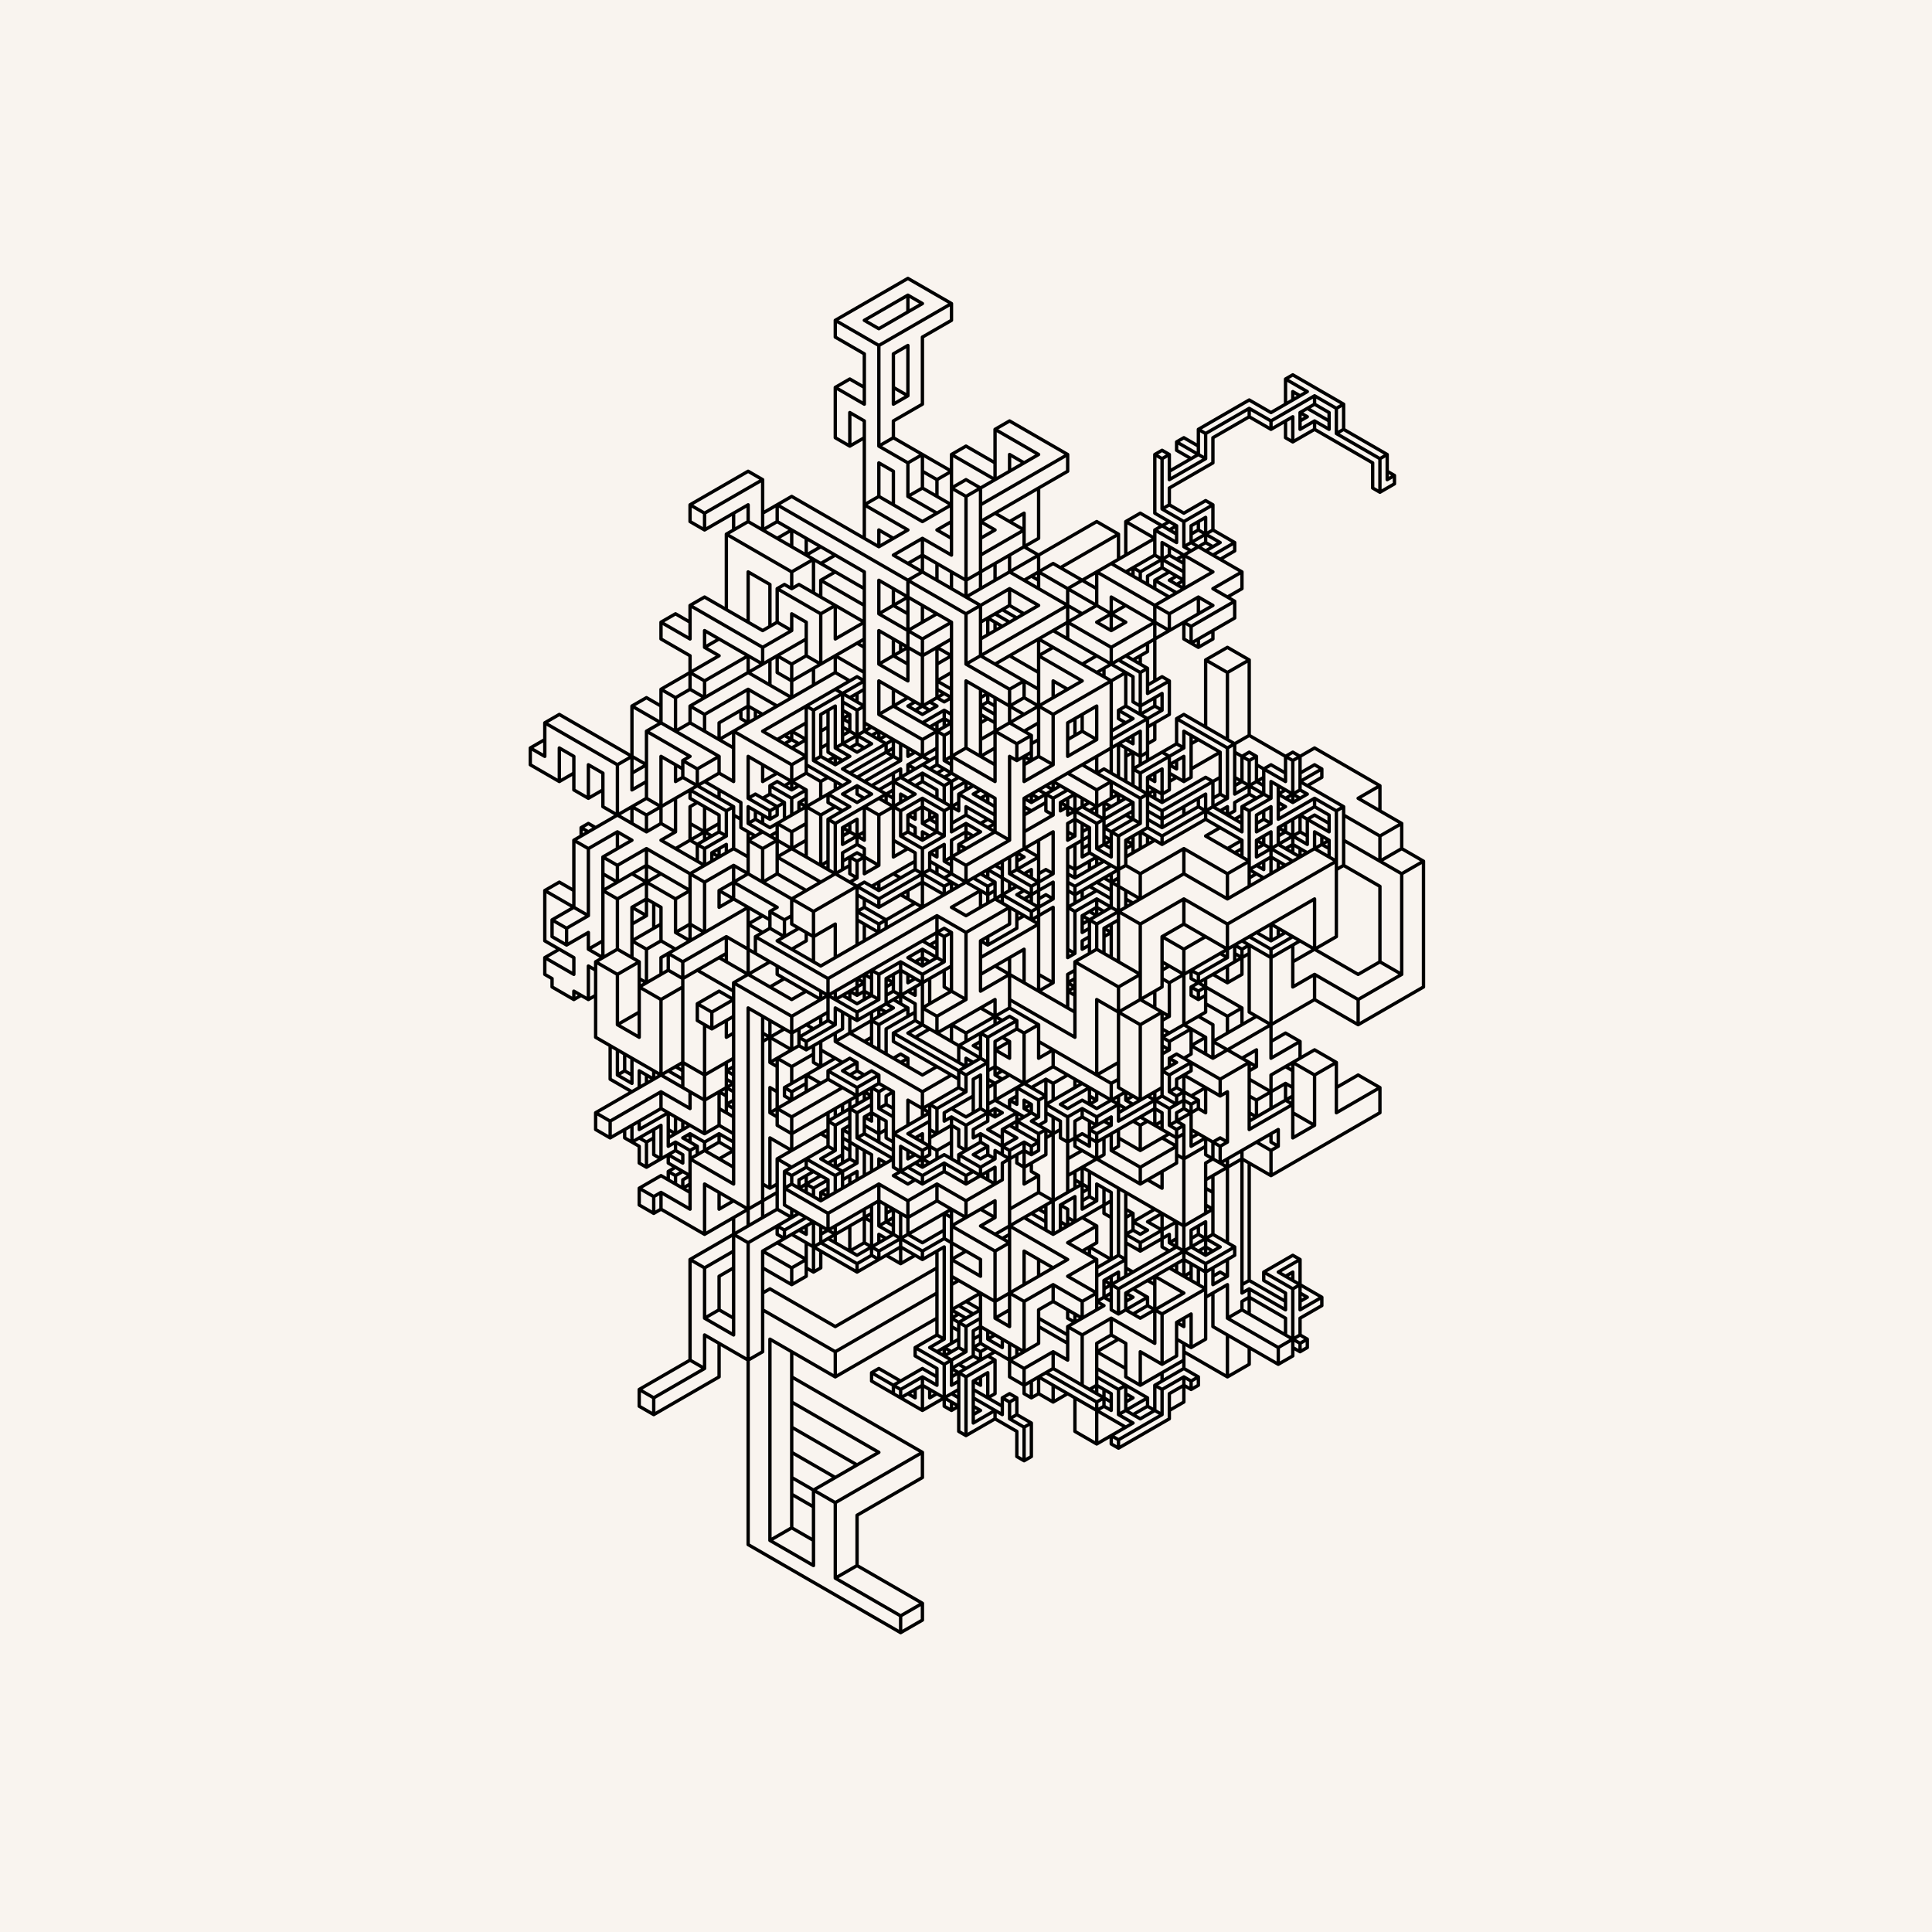 <svg viewBox="-58.908 -19.2 230.4 230.4" xmlns="http://www.w3.org/2000/svg"><rect x="-58.908" y="-19.2" width="230.4" height="230.4" fill="#808080" stroke="none"/><rect x="-58.908" y="-19.2" width="230.4" height="230.4" style="fill:rgb(249, 244, 239);stroke-width:0;stroke:rgb(249, 244, 239)"/><g stroke="black" stroke-width="0.4" stroke-linecap="round"><path d="M 40.703 19 L 49.363 14 M 44.167 19 L 49.363 16 M 45.899 20 L 51.095 17 M 45.899 22 L 54.56 17 M 40.703 27 L 42.435 26 M 47.631 23 L 49.363 22 M 51.095 21 L 54.56 19 M 23.383 41 L 30.311 37 M 25.115 42 L 32.043 38 M 47.631 29 L 49.363 28 M 25.115 44 L 30.311 41 M 42.435 34 L 44.167 33 M 47.631 31 L 51.095 29 M 27.713 44.5 L 30.311 43 M 32.043 42 L 35.507 40 M 45.899 34 L 47.631 33 M 32.043 44 L 33.775 43 M 33.775 45 L 35.507 44 M 49.363 36 L 51.095 35 M 19.919 55 L 21.651 54 M 23.383 53 L 25.115 52 M 44.167 41 L 45.899 40 M 54.56 35 L 56.292 34 M 59.756 32 L 61.488 31 M 37.239 47 L 38.971 46 M 49.363 40 L 51.095 39 M 52.828 38 L 54.56 37 M 38.105 47.5 L 35.507 49 M 6.062 67 L 7.794 66 M 33.775 51 L 34.641 50.5 M 38.971 48 L 40.703 47 M 54.56 39 L 56.292 38 M 36.373 50.5 L 35.507 51 M 4.33 70 L 6.062 69 M 25.115 58 L 26.847 57 M 38.971 50 L 40.703 49 M 45.899 46 L 49.363 44 M 51.095 43 L 54.56 41 M 56.292 40 L 64.952 35 M 16.454 65 L 18.187 64 M 19.919 63 L 26.847 59 M 32.043 56 L 33.775 55 M 47.631 47 L 51.095 45 M 52.828 44 L 54.56 43 M 58.024 41 L 68.416 35 M 21.651 64 L 23.383 63 M 25.115 62 L 30.311 59 M 32.043 58 L 35.507 56 M 38.971 54 L 40.703 53 M 49.363 48 L 51.095 47 M 58.024 43 L 68.416 37 M 7.794 74 L 9.526 73 M 18.187 68 L 19.919 67 M 23.383 65 L 37.239 57 M 49.363 50 L 51.095 49 M 58.024 45 L 59.756 44 M 61.488 43 L 63.22 42 M 14.722 72 L 16.454 71 M 21.651 68 L 23.383 67 M 25.115 66 L 30.311 63 M 35.507 60 L 37.239 59 M 40.703 57 L 44.167 55 M 45.899 54 L 49.363 52 M 58.024 47 L 63.22 44 M 78.808 35 L 79.674 34.5 M 81.406 33.5 L 82.272 33 M 84.004 32 L 90.067 28.5 M 94.397 26 L 95.263 25.5 M 90.067 29.5 L 84.87 32.5 M 80.54 35 L 79.674 35.5 M 11.258 76 L 12.99 75 M 16.454 73 L 18.187 72 M 26.847 67 L 30.311 65 M 35.507 62 L 44.167 57 M 56.292 50 L 64.952 45 M 85.737 33 L 90.067 30.5 M 96.995 27.5 L 92.665 30 M 84.004 35 L 80.54 37 M 16.454 75 L 18.187 74 M 22.517 71.5 L 23.383 71 M 26.847 69 L 40.703 61 M 49.363 56 L 52.828 54 M 56.292 52 L 71.88 43 M 80.54 38 L 84.87 35.5 M 92.665 31 L 97.861 28 M 97.861 29 L 96.129 30 M 95.263 30.5 L 92.665 32 M 85.737 36 L 80.54 39 M 11.258 79 L 10.392 79.5 M 9.526 81 L 18.187 76 M 21.651 74 L 22.517 73.5 M 24.249 72.5 L 26.847 71 M 32.043 68 L 43.301 61.5 M 45.899 60 L 49.363 58 M 51.095 57 L 54.56 55 M 56.292 54 L 61.488 51 M 63.22 50 L 66.684 48 M 75.344 43 L 77.076 42 M 96.129 31 L 96.995 30.5 M 101.325 29 L 100.459 29.5 M 97.861 31 L 96.129 32 M 80.54 41 L 79.674 41.5 M 74.478 44.5 L 67.55 48.5 M 44.167 62 L 38.105 65.5 M 11.258 82 L 14.722 80 M 18.187 78 L 26.847 73 M 33.775 69 L 37.239 67 M 38.971 66 L 40.703 65 M 42.435 64 L 44.167 63 M 51.095 59 L 54.56 57 M 58.024 55 L 61.488 53 M 95.263 33.5 L 97.861 32 M 84.87 40.5 L 82.272 42 M 80.54 43 L 78.808 44 M 35.507 69 L 34.641 69.5 M 6.062 87 L 7.794 86 M 12.99 83 L 16.454 81 M 18.187 80 L 19.919 79 M 23.383 77 L 24.249 76.5 M 35.507 70 L 37.239 69 M 38.971 68 L 39.837 67.5 M 41.569 66.5 L 42.435 66 M 43.301 65.5 L 44.167 65 M 52.828 60 L 54.56 59 M 58.024 57 L 64.952 53 M 68.416 51 L 78.808 45 M 80.54 44 L 81.406 43.5 M 82.272 43 L 85.737 41 M 100.459 32.5 L 101.325 32 M 84.87 42.5 L 83.138 43.5 M 14.722 84 L 18.187 82 M 19.919 81 L 21.651 80 M 32.043 74 L 33.775 73 M 35.507 72 L 37.239 71 M 38.971 70 L 39.837 69.5 M 41.569 68.5 L 42.435 68 M 45.899 66 L 49.363 64 M 52.828 62 L 54.56 61 M 56.292 60 L 68.416 53 M 75.344 49 L 78.808 47 M 83.138 44.5 L 84.004 44 M 85.737 44 L 82.272 46 M 80.54 47 L 77.076 49 M 50.229 64.5 L 49.363 65 M 45.033 67.5 L 40.703 70 M 38.971 71 L 38.105 71.5 M 33.775 74 L 32.909 74.5 M 31.177 75.5 L 30.311 76 M 28.579 77 L 27.713 77.5 M 6.928 90.5 L 9.526 89 M 12.99 87 L 18.187 84 M 21.651 82 L 26.847 79 M 32.043 76 L 32.909 75.5 M 34.641 74.5 L 37.239 73 M 39.837 71.5 L 40.703 71 M 42.435 70 L 43.301 69.5 M 45.033 68.5 L 45.899 68 M 50.229 65.5 L 53.694 63.5 M 59.756 60 L 71.88 53 M 77.942 49.5 L 79.674 48.5 M 81.406 47.5 L 84.87 45.5 M 86.603 45.5 L 84.87 46.5 M 80.54 49 L 78.808 50 M 54.56 64 L 53.694 64.5 M 52.828 65 L 51.095 66 M 46.765 68.5 L 45.899 69 M 45.033 69.5 L 43.301 70.5 M 42.435 71 L 40.703 72 M 36.373 74.5 L 35.507 75 M 26.847 80 L 24.249 81.5 M 8.66 91.5 L 11.258 90 M 14.722 88 L 19.919 85 M 25.115 82 L 27.713 80.5 M 30.311 79 L 31.177 78.5 M 32.909 77.5 L 34.641 76.5 M 35.507 76 L 37.239 75 M 38.971 74 L 39.837 73.5 M 41.569 72.5 L 47.631 69 M 51.095 67 L 53.694 65.5 M 64.952 59 L 66.684 58 M 71.88 55 L 75.344 53 M 80.54 50 L 81.406 49.5 M 85.737 47 L 88.335 45.5 M 105.655 35.5 L 106.521 35 M 88.335 46.5 L 86.603 47.5 M 82.272 50 L 81.406 50.5 M 58.89 63.5 L 58.024 64 M 53.694 66.5 L 51.962 67.5 M 47.631 70 L 42.435 73 M 37.239 76 L 36.373 76.5 M 33.775 78 L 32.909 78.5 M 27.713 81.5 L 25.981 82.5 M 6.062 95 L 7.794 94 M 8.66 93.5 L 11.258 92 M 16.454 89 L 18.187 88 M 23.383 85 L 28.579 82 M 30.311 81 L 32.043 80 M 32.909 79.5 L 42.435 74 M 43.301 73.5 L 47.631 71 M 51.095 69 L 54.56 67 M 58.024 65 L 58.89 64.5 M 61.488 63 L 63.22 62 M 73.612 56 L 75.344 55 M 78.808 53 L 85.737 49 M 107.387 37.5 L 106.521 38 M 54.56 68 L 53.694 68.5 M 50.229 70.5 L 49.363 71 M 48.497 71.5 L 44.167 74 M 43.301 74.5 L 41.569 75.5 M 33.775 80 L 32.909 80.5 M 11.258 94 L 12.99 93 M 16.454 91 L 18.187 90 M 21.651 88 L 23.383 87 M 25.115 86 L 28.579 84 M 32.043 82 L 33.775 81 M 35.507 80 L 37.239 79 M 38.971 78 L 40.703 77 M 45.033 74.5 L 48.497 72.5 M 49.363 72 L 52.828 70 M 58.024 67 L 58.89 66.5 M 61.488 65 L 63.22 64 M 70.148 60 L 71.88 59 M 73.612 58 L 78.808 55 M 80.54 54 L 84.004 52 M 85.737 51 L 89.201 49 M 105.655 39.5 L 107.387 38.5 M 52.828 71 L 45.899 75 M 45.033 75.5 L 43.301 76.5 M 42.435 77 L 39.837 78.5 M 12.124 95.5 L 14.722 94 M 16.454 93 L 19.919 91 M 26.847 87 L 30.311 85 M 33.775 83 L 37.239 81 M 40.703 79 L 47.631 75 M 49.363 74 L 51.095 73 M 51.962 72.5 L 52.828 72 M 53.694 71.5 L 56.292 70 M 58.024 69 L 70.148 62 M 71.88 61 L 85.737 53 M 87.469 52 L 89.201 51 M 88.335 52.5 L 83.138 55.5 M 77.942 58.5 L 76.21 59.5 M 53.694 72.5 L 52.828 73 M 51.095 74 L 50.229 74.5 M 43.301 78.5 L 41.569 79.5 M 18.187 94 L 19.919 93 M 21.651 92 L 23.383 91 M 26.847 89 L 28.579 88 M 32.043 86 L 33.775 85 M 41.569 80.5 L 42.435 80 M 45.899 78 L 50.229 75.5 M 53.694 73.5 L 54.56 73 M 58.024 71 L 59.756 70 M 63.22 68 L 64.952 67 M 66.684 66 L 75.344 61 M 88.335 54.5 L 83.138 57.5 M 77.942 60.5 L 77.076 61 M 64.086 68.5 L 62.354 69.5 M 55.426 73.5 L 53.694 74.5 M 51.095 76 L 48.497 77.5 M 44.167 80 L 41.569 81.5 M 17.321 95.5 L 14.722 97 M 10.392 99.5 L 9.526 100 M 11.258 100 L 12.124 99.5 M 19.919 95 L 30.311 89 M 38.971 84 L 39.837 83.5 M 41.569 82.5 L 43.301 81.5 M 49.363 78 L 51.095 77 M 54.56 75 L 56.292 74 M 64.086 69.5 L 64.952 69 M 68.416 67 L 71.88 65 M 84.004 58 L 85.737 57 M 79.674 61.5 L 77.942 62.5 M 64.086 70.5 L 62.354 71.5 M 57.158 74.5 L 55.426 75.5 M 43.301 82.5 L 41.569 83.5 M 17.321 98.5 L 20.785 96.5 M 22.517 95.5 L 27.713 92.5 M 30.311 91 L 32.043 90 M 32.909 89.5 L 33.775 89 M 35.507 88 L 42.435 84 M 43.301 83.5 L 44.167 83 M 48.497 80.5 L 49.363 80 M 51.095 79 L 52.828 78 M 53.694 77.5 L 55.426 76.5 M 57.158 75.5 L 58.024 75 M 63.22 72 L 64.952 71 M 68.416 69 L 70.148 68 M 74.478 65.5 L 75.344 65 M 77.942 63.5 L 80.54 62 M 84.87 59.5 L 87.469 58 M 79.674 63.5 L 77.076 65 M 58.89 75.5 L 58.024 76 M 22.517 97.5 L 27.713 94.5 M 31.177 92.5 L 32.909 91.5 M 34.641 90.5 L 35.507 90 M 42.435 86 L 43.301 85.5 M 44.167 85 L 45.899 84 M 47.631 83 L 49.363 82 M 51.095 81 L 52.828 80 M 54.56 79 L 56.292 78 M 63.22 74 L 66.684 72 M 68.416 71 L 71.88 69 M 73.612 68 L 76.21 66.5 M 77.076 66 L 78.808 65 M 90.067 59.5 L 87.469 61 M 79.674 65.5 L 73.612 69 M 56.292 79 L 54.56 80 M 53.694 80.5 L 51.095 82 M 44.167 86 L 38.105 89.5 M 22.517 98.5 L 19.919 100 M 17.321 101.5 L 14.722 103 M 33.775 93 L 36.373 91.5 M 45.033 86.5 L 50.229 83.5 M 51.962 82.5 L 53.694 81.5 M 54.56 81 L 56.292 80 M 58.024 79 L 58.89 78.5 M 63.22 76 L 77.076 68 M 77.942 67.5 L 80.54 66 M 82.272 66 L 81.406 66.5 M 67.55 74.5 L 64.086 76.5 M 59.756 79 L 58.89 79.5 M 58.024 80 L 55.426 81.5 M 50.229 84.5 L 45.899 87 M 24.249 100.5 L 26.847 99 M 28.579 98 L 32.909 95.5 M 35.507 94 L 37.239 93 M 38.105 92.5 L 40.703 91 M 43.301 89.5 L 44.167 89 M 45.899 88 L 51.962 84.5 M 53.694 83.5 L 59.756 80 M 63.22 78 L 65.818 76.5 M 66.684 76 L 68.416 75 M 71.88 73 L 72.746 72.5 M 75.344 71 L 76.21 70.5 M 77.942 69.5 L 78.808 69 M 77.942 70.5 L 77.076 71 M 69.282 75.5 L 67.55 76.5 M 51.095 86 L 45.899 89 M 25.981 101.5 L 28.579 100 M 53.694 85.5 L 54.56 85 M 56.292 84 L 61.488 81 M 63.22 80 L 66.684 78 M 67.55 77.5 L 68.416 77 M 71.88 75 L 73.612 74 M 76.21 72.5 L 81.406 69.5 M 84.004 69 L 83.138 69.5 M 82.272 70 L 77.076 73 M 71.014 76.5 L 68.416 78 M 54.56 86 L 53.694 86.5 M 50.229 88.5 L 45.899 91 M 34.641 97.5 L 32.909 98.5 M 15.588 108.5 L 14.722 109 M 25.981 103.5 L 28.579 102 M 38.971 96 L 66.684 80 M 68.416 79 L 69.282 78.5 M 71.014 77.5 L 74.478 75.5 M 77.942 73.5 L 79.674 72.5 M 80.54 72 L 82.272 71 M 75.344 76 L 72.746 77.5 M 63.22 83 L 62.354 83.5 M 12.124 113.5 L 22.517 107.5 M 27.713 104.5 L 28.579 104 M 35.507 100 L 37.239 99 M 39.837 97.5 L 52.828 90 M 54.56 89 L 58.024 87 M 58.89 86.5 L 59.756 86 M 61.488 85 L 64.952 83 M 68.416 81 L 69.282 80.5 M 70.148 80 L 71.014 79.5 M 71.88 79 L 76.21 76.5 M 77.076 76 L 78.808 75 M 80.54 74 L 81.406 73.5 M 83.138 72.5 L 86.603 70.5 M 87.469 70 L 90.067 68.5 M 83.138 73.5 L 82.272 74 M 80.54 75 L 79.674 75.5 M 76.21 77.5 L 72.746 79.5 M 71.014 80.5 L 68.416 82 M 64.086 84.5 L 63.22 85 M 59.756 87 L 58.89 87.5 M 13.856 114.5 L 19.919 111 M 35.507 102 L 53.694 91.5 M 56.292 90 L 62.354 86.5 M 64.952 85 L 65.818 84.5 M 70.148 82 L 71.014 81.5 M 73.612 80 L 76.21 78.5 M 79.674 76.5 L 84.87 73.5 M 89.201 71 L 90.067 70.5 M 90.933 71 L 90.067 71.5 M 86.603 73.5 L 79.674 77.5 M 77.076 79 L 74.478 80.5 M 73.612 81 L 71.88 82 M 71.014 82.5 L 70.148 83 M 66.684 85 L 64.086 86.5 M 63.22 87 L 62.354 87.5 M 54.56 92 L 53.694 92.5 M 52.828 93 L 51.962 93.5 M 51.095 94 L 49.363 95 M 48.497 95.5 L 45.899 97 M 44.167 98 L 40.703 100 M 34.641 103.5 L 32.043 105 M 28.579 107 L 25.115 109 M 13.856 116.5 L 19.919 113 M 27.713 108.5 L 28.579 108 M 35.507 104 L 39.837 101.5 M 43.301 99.5 L 44.167 99 M 46.765 97.5 L 48.497 96.5 M 50.229 95.5 L 51.095 95 M 56.292 92 L 61.488 89 M 63.22 88 L 66.684 86 M 69.282 84.5 L 71.88 83 M 75.344 81 L 77.942 79.5 M 79.674 78.5 L 84.87 75.5 M 95.263 70.5 L 94.397 71 M 92.665 72 L 91.799 72.5 M 89.201 74 L 88.335 74.5 M 86.603 75.5 L 85.737 76 M 84.004 77 L 79.674 79.5 M 76.21 81.5 L 75.344 82 M 72.746 83.5 L 69.282 85.5 M 65.818 87.5 L 64.952 88 M 52.828 95 L 51.095 96 M 47.631 98 L 46.765 98.5 M 45.033 99.5 L 43.301 100.5 M 39.837 102.5 L 36.373 104.5 M 20.785 113.5 L 17.321 115.5 M 16.454 117 L 19.919 115 M 25.115 112 L 28.579 110 M 32.909 107.5 L 36.373 105.5 M 37.239 105 L 40.703 103 M 43.301 101.5 L 45.899 100 M 46.765 99.5 L 47.631 99 M 49.363 98 L 50.229 97.5 M 51.095 97 L 53.694 95.5 M 58.024 93 L 61.488 91 M 62.354 90.5 L 63.22 90 M 64.086 89.5 L 66.684 88 M 69.282 86.5 L 73.612 84 M 75.344 83 L 78.808 81 M 79.674 80.5 L 87.469 76 M 88.335 75.5 L 91.799 73.5 M 95.263 71.5 L 97.861 70 M 90.067 75.5 L 88.335 76.5 M 87.469 77 L 86.603 77.5 M 84.87 78.5 L 79.674 81.5 M 75.344 84 L 69.282 87.5 M 66.684 89 L 64.086 90.5 M 62.354 91.5 L 58.89 93.5 M 54.56 96 L 43.301 102.5 M 41.569 103.5 L 37.239 106 M 19.053 116.5 L 18.187 117 M 20.785 116.5 L 23.383 115 M 27.713 112.5 L 28.579 112 M 35.507 108 L 38.105 106.5 M 40.703 105 L 47.631 101 M 58.024 95 L 64.952 91 M 68.416 89 L 71.88 87 M 73.612 86 L 74.478 85.5 M 87.469 78 L 88.335 77.5 M 89.201 77 L 91.799 75.5 M 96.129 73 L 97.861 72 M 98.727 72.5 L 96.129 74 M 94.397 75 L 93.531 75.5 M 92.665 76 L 90.067 77.5 M 89.201 78 L 88.335 78.5 M 86.603 79.5 L 84.87 80.5 M 82.272 82 L 77.076 85 M 71.88 88 L 69.282 89.5 M 49.363 101 L 45.899 103 M 23.383 116 L 22.517 116.5 M 21.651 117 L 20.785 117.5 M 18.187 120 L 21.651 118 M 25.115 116 L 26.847 115 M 34.641 110.5 L 40.703 107 M 44.167 105 L 45.033 104.5 M 46.765 103.5 L 50.229 101.5 M 51.095 101 L 54.56 99 M 58.024 97 L 63.22 94 M 70.148 90 L 71.88 89 M 90.933 78 L 92.665 77 M 94.397 76 L 96.129 75 M 96.995 74.5 L 98.727 73.5 M 96.995 75.5 L 95.263 76.5 M 94.397 77 L 93.531 77.5 M 91.799 78.5 L 90.933 79 M 73.612 89 L 70.148 91 M 50.229 102.5 L 47.631 104 M 42.435 107 L 39.837 108.5 M 37.239 110 L 35.507 111 M 26.847 116 L 25.115 117 M 24.249 117.5 L 23.383 118 M 17.321 122.5 L 19.919 121 M 20.785 120.5 L 21.651 120 M 23.383 119 L 26.847 117 M 32.909 113.5 L 39.837 109.5 M 41.569 108.5 L 43.301 107.5 M 49.363 104 L 51.095 103 M 52.828 102 L 56.292 100 M 58.024 99 L 61.488 97 M 70.148 92 L 71.014 91.5 M 71.88 91 L 82.272 85 M 87.469 82 L 89.201 81 M 90.933 80 L 92.665 79 M 93.531 78.5 L 97.861 76 M 97.861 77 L 93.531 79.5 M 92.665 80 L 90.933 81 M 89.201 82 L 88.335 82.5 M 74.478 90.5 L 72.746 91.5 M 71.014 92.5 L 70.148 93 M 51.962 103.5 L 50.229 104.5 M 43.301 108.5 L 42.435 109 M 22.517 120.5 L 21.651 121 M 19.053 123.5 L 19.919 123 M 22.517 121.5 L 23.383 121 M 26.847 119 L 28.579 118 M 35.507 114 L 41.569 110.5 M 43.301 109.5 L 45.033 108.5 M 47.631 107 L 48.497 106.5 M 52.828 104 L 59.756 100 M 68.416 95 L 69.282 94.5 M 70.148 94 L 71.014 93.5 M 72.746 92.5 L 73.612 92 M 90.933 82 L 91.799 81.5 M 93.531 80.5 L 94.397 80 M 96.995 78.5 L 97.861 78 M 105.655 74.5 L 103.057 76 M 101.325 77 L 100.459 77.5 M 96.129 80 L 90.933 83 M 90.067 83.5 L 87.469 85 M 82.272 88 L 77.076 91 M 71.88 94 L 69.282 95.5 M 49.363 107 L 48.497 107.5 M 45.899 109 L 43.301 110.5 M 23.383 122 L 22.517 122.5 M 19.053 125.5 L 19.919 125 M 35.507 116 L 45.899 110 M 56.292 104 L 61.488 101 M 64.952 99 L 66.684 98 M 68.416 97 L 69.282 96.5 M 90.067 84.5 L 92.665 83 M 94.397 82 L 95.263 81.5 M 90.933 85 L 90.067 85.5 M 69.282 97.5 L 68.416 98 M 61.488 102 L 55.426 105.5 M 46.765 110.5 L 45.899 111 M 45.033 111.5 L 39.837 114.5 M 33.775 119 L 39.837 115.5 M 40.703 115 L 42.435 114 M 43.301 113.5 L 45.033 112.5 M 46.765 111.5 L 47.631 111 M 51.095 109 L 52.828 108 M 57.158 105.5 L 58.024 105 M 58.89 104.5 L 62.354 102.5 M 68.416 99 L 69.282 98.5 M 79.674 92.5 L 82.272 91 M 87.469 88 L 99.593 81 M 62.354 103.5 L 59.756 105 M 46.765 112.5 L 45.899 113 M 45.033 113.5 L 44.167 114 M 42.435 115 L 41.569 115.5 M 26.847 125 L 28.579 124 M 34.641 120.5 L 39.837 117.5 M 51.095 111 L 54.56 109 M 55.426 108.5 L 58.024 107 M 59.756 106 L 61.488 105 M 63.22 104 L 64.952 103 M 108.253 79 L 105.655 80.5 M 100.459 83.5 L 87.469 91 M 84.87 92.5 L 82.272 94 M 77.076 97 L 74.478 98.5 M 58.89 107.5 L 56.292 109 M 44.167 116 L 43.301 116.5 M 40.703 118 L 38.971 119 M 37.239 120 L 35.507 121 M 33.775 122 L 32.909 122.5 M 25.115 128 L 33.775 123 M 34.641 122.5 L 35.507 122 M 36.373 121.5 L 38.105 120.5 M 39.837 119.5 L 41.569 118.5 M 45.899 116 L 46.765 115.5 M 51.095 113 L 55.426 110.5 M 57.158 109.5 L 58.024 109 M 58.89 108.5 L 59.756 108 M 79.674 96.5 L 80.54 96 M 100.459 84.5 L 101.325 84 M 60.622 108.5 L 59.756 109 M 56.292 111 L 52.828 113 M 51.962 113.5 L 47.631 116 M 42.435 119 L 40.703 120 M 38.971 121 L 36.373 122.5 M 23.383 131 L 33.775 125 M 38.105 122.5 L 39.837 121.5 M 40.703 121 L 43.301 119.5 M 49.363 116 L 51.962 114.5 M 53.694 113.5 L 57.158 111.5 M 58.89 110.5 L 61.488 109 M 64.952 107 L 66.684 106 M 74.478 101.5 L 79.674 98.5 M 80.54 98 L 97.861 88 M 105.655 83.5 L 108.253 82 M 90.067 93.5 L 89.201 94 M 87.469 95 L 84.004 97 M 54.56 114 L 53.694 114.5 M 51.095 116 L 50.229 116.5 M 43.301 120.5 L 41.569 121.5 M 39.837 122.5 L 38.971 123 M 25.115 132 L 28.579 130 M 30.311 129 L 36.373 125.5 M 38.971 124 L 47.631 119 M 51.962 116.5 L 54.56 115 M 56.292 114 L 58.024 113 M 58.89 112.5 L 66.684 108 M 83.138 98.5 L 90.067 94.5 M 92.665 93 L 94.397 92 M 110.851 83.5 L 108.253 85 M 95.263 92.5 L 92.665 94 M 84.87 98.5 L 84.004 99 M 79.674 101.5 L 77.076 103 M 65.818 109.5 L 64.086 110.5 M 62.354 111.5 L 61.488 112 M 59.756 113 L 56.292 115 M 51.962 117.5 L 51.095 118 M 50.229 118.5 L 49.363 119 M 37.239 126 L 34.641 127.5 M 26.847 133 L 28.579 132 M 32.043 130 L 38.105 126.5 M 39.837 125.5 L 45.899 122 M 47.631 121 L 51.962 118.5 M 52.828 118 L 54.56 117 M 57.158 115.5 L 58.89 114.5 M 59.756 114 L 60.622 113.5 M 66.684 110 L 68.416 109 M 79.674 102.5 L 80.54 102 M 84.004 100 L 84.87 99.5 M 87.469 98 L 89.201 97 M 92.665 95 L 96.129 93 M 65.818 111.5 L 64.952 112 M 64.086 112.5 L 63.22 113 M 62.354 113.5 L 58.89 115.5 M 58.024 116 L 57.158 116.5 M 53.694 118.5 L 51.095 120 M 38.971 128 L 45.899 124 M 49.363 122 L 50.229 121.5 M 51.095 121 L 53.694 119.5 M 55.426 118.5 L 58.024 117 M 60.622 115.5 L 64.086 113.5 M 65.818 112.5 L 70.148 110 M 71.88 109 L 74.478 107.5 M 79.674 104.5 L 84.87 101.5 M 95.263 95.5 L 100.459 92.5 M 83.138 103.5 L 80.54 105 M 71.014 110.5 L 67.55 112.5 M 64.952 114 L 64.086 114.5 M 58.89 117.5 L 57.158 118.5 M 53.694 120.5 L 51.095 122 M 45.033 125.5 L 38.105 129.5 M 25.115 138 L 26.847 137 M 35.507 132 L 37.239 131 M 46.765 125.5 L 47.631 125 M 49.363 124 L 52.828 122 M 58.024 119 L 58.89 118.5 M 60.622 117.5 L 62.354 116.5 M 64.952 115 L 65.818 114.5 M 68.416 113 L 70.148 112 M 73.612 110 L 74.478 109.5 M 79.674 106.5 L 80.54 106 M 87.469 102 L 89.201 101 M 97.861 97 L 95.263 98.5 M 84.87 104.5 L 83.138 105.5 M 81.406 106.5 L 80.54 107 M 71.88 112 L 71.014 112.5 M 70.148 113 L 68.416 114 M 65.818 115.5 L 64.952 116 M 63.22 117 L 61.488 118 M 59.756 119 L 58.024 120 M 57.158 120.5 L 56.292 121 M 47.631 126 L 45.899 127 M 32.909 134.5 L 32.043 135 M 35.507 134 L 37.239 133 M 38.105 132.5 L 38.971 132 M 42.435 130 L 44.167 129 M 49.363 126 L 52.828 124 M 56.292 122 L 59.756 120 M 60.622 119.5 L 63.22 118 M 64.086 117.5 L 64.952 117 M 65.818 116.5 L 67.55 115.5 M 69.282 114.5 L 70.148 114 M 71.88 113 L 75.344 111 M 79.674 108.5 L 81.406 107.5 M 82.272 107 L 83.138 106.5 M 85.737 105 L 90.933 102 M 83.138 107.5 L 80.54 109 M 76.21 111.5 L 75.344 112 M 74.478 112.5 L 71.88 114 M 64.952 118 L 64.086 118.5 M 47.631 128 L 43.301 130.5 M 17.321 146.5 L 23.383 143 M 43.301 131.5 L 45.033 130.5 M 45.899 130 L 54.56 125 M 56.292 124 L 60.622 121.5 M 63.22 120 L 65.818 118.5 M 68.416 117 L 70.148 116 M 71.014 115.5 L 73.612 114 M 74.478 113.5 L 79.674 110.5 M 81.406 109.5 L 83.138 108.5 M 85.737 107 L 97.861 100 M 103.057 97 L 105.655 95.5 M 81.406 110.5 L 80.54 111 M 79.674 111.5 L 74.478 114.5 M 73.612 115 L 71.88 116 M 48.497 129.5 L 43.301 132.5 M 19.053 147.5 L 25.115 144 M 51.095 129 L 53.694 127.5 M 54.56 127 L 59.756 124 M 63.22 122 L 64.952 121 M 68.416 119 L 70.148 118 M 71.88 117 L 78.808 113 M 81.406 111.5 L 82.272 111 M 89.201 107 L 90.933 106 M 92.665 105 L 94.397 104 M 108.253 97 L 103.057 100 M 90.067 107.5 L 86.603 109.5 M 84.87 110.5 L 83.138 111.5 M 82.272 112 L 80.54 113 M 77.942 114.5 L 77.076 115 M 53.694 128.5 L 51.095 130 M 50.229 130.5 L 48.497 131.5 M 19.053 149.5 L 26.847 145 M 30.311 143 L 32.043 142 M 51.095 131 L 53.694 129.5 M 58.024 127 L 59.756 126 M 61.488 125 L 64.952 123 M 68.416 121 L 72.746 118.5 M 73.612 118 L 74.478 117.5 M 78.808 115 L 79.674 114.5 M 81.406 113.5 L 82.272 113 M 83.138 112.5 L 84.004 112 M 90.067 108.5 L 90.933 108 M 92.665 107 L 96.129 105 M 87.469 111 L 86.603 111.5 M 84.004 113 L 80.54 115 M 40.703 139 L 52.828 132 M 54.56 131 L 56.292 130 M 59.756 128 L 70.148 122 M 77.076 118 L 80.54 116 M 81.406 115.5 L 82.272 115 M 92.665 109 L 97.861 106 M 103.057 103 L 110.851 98.5 M 82.272 116 L 81.406 116.5 M 71.014 122.5 L 70.148 123 M 69.282 123.5 L 67.55 124.5 M 61.488 128 L 60.622 128.5 M 59.756 130 L 61.488 129 M 70.148 124 L 71.014 123.5 M 77.076 120 L 81.406 117.5 M 83.138 116.5 L 84.004 116 M 90.933 112 L 94.397 110 M 100.459 107.5 L 97.861 109 M 84.87 116.5 L 83.138 117.5 M 71.88 124 L 70.148 125 M 55.426 133.5 L 54.56 134 M 52.828 135 L 40.703 142 M 66.684 128 L 73.612 124 M 77.076 122 L 81.406 119.5 M 82.272 119 L 84.87 117.5 M 85.737 117 L 86.603 116.5 M 90.067 114.5 L 95.263 111.5 M 95.263 112.5 L 90.067 115.5 M 87.469 117 L 86.603 117.5 M 40.703 145 L 52.828 138 M 54.56 137 L 58.024 135 M 68.416 129 L 71.88 127 M 84.87 119.5 L 85.737 119 M 100.459 110.5 L 103.057 109 M 93.531 115.5 L 86.603 119.5 M 76.21 125.5 L 75.344 126 M 55.426 137.5 L 54.56 138 M 45.033 144.5 L 45.899 144 M 50.229 141.5 L 52.828 140 M 55.426 138.5 L 58.024 137 M 59.756 136 L 68.416 131 M 70.148 130 L 71.88 129 M 76.21 126.5 L 78.808 125 M 84.87 121.5 L 89.201 119 M 105.655 110.5 L 100.459 113.5 M 97.861 115 L 95.263 116.5 M 93.531 117.5 L 92.665 118 M 79.674 125.5 L 77.942 126.5 M 76.21 127.5 L 75.344 128 M 58.024 138 L 56.292 139 M 53.694 140.5 L 51.962 141.5 M 52.828 142 L 55.426 140.5 M 57.158 139.5 L 58.024 139 M 59.756 138 L 61.488 137 M 63.22 136 L 66.684 134 M 68.416 133 L 71.88 131 M 77.076 128 L 77.942 127.5 M 81.406 126.5 L 77.076 129 M 74.478 130.5 L 71.88 132 M 58.024 140 L 57.158 140.5 M 55.426 141.5 L 53.694 142.5 M 51.095 144 L 47.631 146 M 48.497 146.5 L 51.095 145 M 53.694 143.5 L 56.292 142 M 57.158 141.5 L 58.024 141 M 58.89 140.5 L 59.756 140 M 64.952 137 L 66.684 136 M 71.88 133 L 75.344 131 M 77.076 130 L 80.54 128 M 82.272 127 L 85.737 125 M 92.665 121 L 105.655 113.5 M 84.87 126.5 L 83.138 127.5 M 81.406 128.5 L 80.54 129 M 74.478 132.5 L 72.746 133.5 M 58.89 141.5 L 58.024 142 M 57.158 142.5 L 54.56 144 M 51.095 146 L 48.497 147.5 M 54.56 145 L 59.756 142 M 70.148 136 L 71.88 135 M 72.746 134.5 L 81.406 129.5 M 83.138 128.5 L 84.004 128 M 85.737 128 L 74.478 134.5 M 73.612 135 L 71.88 136 M 59.756 143 L 56.292 145 M 55.426 145.5 L 54.56 146 M 52.828 147 L 51.962 147.5 M 51.095 149 L 55.426 146.5 M 57.158 145.5 L 58.89 144.5 M 61.488 143 L 64.952 141 M 68.416 139 L 72.746 136.5 M 75.344 135 L 82.272 131 M 84.004 130 L 84.87 129.5 M 86.603 129.5 L 84.87 130.5 M 76.21 135.5 L 75.344 136 M 38.105 158.5 L 45.899 154 M 54.56 149 L 55.426 148.5 M 63.22 144 L 66.684 142 M 70.148 140 L 73.612 138 M 74.478 137.5 L 77.942 135.5 M 82.272 133 L 83.138 132.5 M 84.87 131.5 L 88.335 129.5 M 88.335 130.5 L 84.87 132.5 M 77.942 136.5 L 76.21 137.5 M 59.756 147 L 58.89 147.5 M 57.158 149.5 L 58.024 149 M 60.622 147.5 L 61.488 147 M 63.22 146 L 66.684 144 M 71.88 141 L 73.612 140 M 77.076 138 L 82.272 135 M 85.737 133 L 86.603 132.5 M 87.469 133 L 85.737 134 M 84.87 134.5 L 79.674 137.5 M 74.478 140.5 L 71.88 142 M 62.354 147.5 L 61.488 148 M 59.756 149 L 57.158 150.5 M 51.095 154 L 40.703 160 M 35.507 163 L 32.909 164.5 M 56.292 152 L 59.756 150 M 64.086 147.5 L 64.952 147 M 84.87 135.5 L 87.469 134 M 95.263 130.5 L 91.799 132.5 M 90.067 133.5 L 89.201 134 M 83.138 137.5 L 81.406 138.5 M 62.354 149.5 L 61.488 150 M 43.301 161.5 L 51.095 157 M 66.684 148 L 68.416 147 M 89.201 135 L 90.067 134.5 M 93.531 132.5 L 96.129 131 M 95.263 132.5 L 94.397 133 M 90.067 135.5 L 89.201 136 M 71.88 146 L 71.014 146.5 M 64.086 150.5 L 63.22 151 M 87.469 138 L 89.201 137 M 96.129 134 L 95.263 134.5 M 84.87 140.5 L 83.138 141.5 M 81.406 142.5 L 79.674 143.5 M 75.344 146 L 74.478 146.5 M 72.746 147.5 L 71.88 148 M 71.88 149 L 72.746 148.5 M 77.076 146 L 82.272 143 M 96.995 135.5 L 96.129 136 M 82.272 144 L 78.808 146 M 76.21 147.5 L 75.344 148 M 64.086 154.5 L 63.22 155 M 40.703 169 L 43.301 167.5 M 74.478 149.5 L 77.942 147.5 M 79.674 146.5 L 82.272 145 M 96.129 137 L 98.727 135.5 M 98.727 136.5 L 96.129 138 M 84.004 145 L 83.138 145.5 M 82.272 146 L 80.54 147 M 77.942 148.5 L 76.21 149.5 M 71.88 153 L 76.21 150.5 M 77.076 150 L 78.808 149 M 83.138 146.5 L 84.004 146 M 96.129 140 L 93.531 141.5 M 90.067 143.5 L 87.469 145 M 82.272 148 L 80.54 149 M 79.674 149.5 L 74.478 152.5 M 74.478 153.5 L 80.54 150 M 96.129 141 L 96.995 140.5 M 96.995 141.5 L 96.129 142 M 95.263 142.5 L 93.531 143.5 M 51.095 172 L 48.497 173.5 M 51.095 174 L 48.497 175.5 M 95.263 25.5 L 101.325 29 M 100.459 29.5 L 97.861 28 M 96.995 27.5 L 94.397 26 M 95.263 27.5 L 96.129 28 M 97.861 29 L 99.593 30 M 106.521 35 L 101.325 32 M 99.593 31 L 96.995 29.5 M 96.129 30 L 96.995 30.5 M 97.861 31 L 99.593 32 M 100.459 32.5 L 105.655 35.5 M 107.387 37.5 L 106.521 37 M 104.789 36 L 97.861 32 M 90.067 28.5 L 92.665 30 M 92.665 31 L 90.067 29.5 M 90.067 30.5 L 92.665 32 M 94.397 33 L 95.263 33.5 M 104.789 39 L 105.655 39.5 M 84.87 32.5 L 84.004 32 M 84.004 34 L 82.272 33 M 54.56 17 L 49.363 14 M 81.406 33.5 L 84.87 35.5 M 83.138 35.5 L 81.406 34.5 M 51.095 17 L 49.363 16 M 79.674 34.5 L 80.54 35 M 79.674 35.5 L 78.808 35 M 85.737 41 L 84.87 40.5 M 45.899 20 L 44.167 19 M 80.54 41 L 82.272 42 M 85.737 44 L 88.335 45.5 M 86.603 45.5 L 84.004 44 M 82.272 43 L 79.674 41.5 M 68.416 35 L 61.488 31 M 45.899 22 L 40.703 19 M 78.808 42 L 81.406 43.5 M 84.87 45.5 L 85.737 46 M 89.201 49 L 83.138 45.5 M 81.406 44.5 L 77.076 42 M 64.952 35 L 59.756 32 M 44.167 23 L 40.703 21 M 78.808 44 L 81.406 45.5 M 82.272 46 L 83.138 46.5 M 85.737 49 L 79.674 45.5 M 78.808 45 L 75.344 43 M 63.22 36 L 61.488 35 M 49.363 28 L 47.631 27 M 80.54 47 L 82.272 48 M 88.335 52.5 L 85.737 51 M 82.272 49 L 78.808 47 M 74.478 44.5 L 71.88 43 M 59.756 36 L 56.292 34 M 44.167 27 L 42.435 26 M 79.674 48.5 L 82.272 50 M 85.737 53 L 84.004 52 M 82.272 51 L 80.54 50 M 59.756 38 L 54.56 35 M 44.167 29 L 40.703 27 M 76.21 48.5 L 77.076 49 M 78.808 50 L 81.406 51.5 M 80.54 52 L 73.612 48 M 58.024 39 L 56.292 38 M 54.56 37 L 47.631 33 M 44.167 31 L 42.435 30 M 90.067 59.5 L 87.469 58 M 83.138 55.5 L 82.272 55 M 80.54 54 L 71.88 49 M 63.22 44 L 59.756 42 M 56.292 40 L 54.56 39 M 52.828 38 L 51.095 37 M 49.363 36 L 45.899 34 M 84.004 58 L 82.272 57 M 80.54 56 L 73.612 52 M 71.88 51 L 66.684 48 M 64.952 47 L 63.22 46 M 59.756 44 L 58.024 43 M 54.56 41 L 51.095 39 M 47.631 37 L 45.899 36 M 42.435 34 L 40.703 33 M 84.87 59.5 L 87.469 61 M 75.344 55 L 64.952 49 M 52.828 42 L 49.363 40 M 64.086 49.5 L 64.952 50 M 105.655 74.5 L 97.861 70 M 73.612 56 L 71.88 55 M 70.148 54 L 61.488 49 M 54.56 45 L 52.828 44 M 51.095 43 L 45.899 40 M 98.727 72.5 L 97.861 72 M 96.129 71 L 95.263 70.5 M 80.54 62 L 79.674 61.5 M 77.942 60.5 L 75.344 59 M 73.612 58 L 68.416 55 M 64.952 53 L 61.488 51 M 54.56 47 L 51.095 45 M 49.363 44 L 44.167 41 M 74.478 59.5 L 77.076 61 M 90.067 68.5 L 95.263 71.5 M 103.057 76 L 108.253 79 M 76.21 61.5 L 66.684 56 M 63.22 54 L 61.488 53 M 56.292 50 L 51.095 47 M 47.631 45 L 45.899 44 M 60.622 53.5 L 62.354 54.5 M 82.272 66 L 88.335 69.5 M 90.067 70.5 L 90.933 71 M 92.665 72 L 94.397 73 M 96.129 74 L 101.325 77 M 110.851 83.5 L 108.253 82 M 105.655 80.5 L 101.325 78 M 100.459 77.5 L 97.861 76 M 96.995 75.5 L 96.129 75 M 94.397 74 L 90.933 72 M 90.067 71.5 L 88.335 70.5 M 87.469 70 L 81.406 66.5 M 79.674 65.5 L 78.808 65 M 73.612 62 L 64.952 57 M 61.488 55 L 59.756 54 M 58.024 53 L 47.631 47 M 45.899 46 L 35.507 40 M 32.043 38 L 30.311 37 M 58.89 54.5 L 60.622 55.5 M 76.21 64.5 L 77.076 65 M 82.272 68 L 86.603 70.5 M 92.665 74 L 96.129 76 M 97.861 77 L 99.593 78 M 99.593 79 L 97.861 78 M 95.263 76.5 L 93.531 75.5 M 91.799 74.5 L 90.933 74 M 77.942 66.5 L 75.344 65 M 70.148 62 L 64.952 59 M 56.292 54 L 33.775 41 M 74.478 65.5 L 76.21 66.5 M 81.406 69.5 L 82.272 70 M 88.335 73.5 L 92.665 76 M 93.531 76.5 L 94.397 77 M 96.129 78 L 99.593 80 M 101.325 81 L 108.253 85 M 99.593 81 L 97.861 80 M 90.933 76 L 90.067 75.5 M 75.344 67 L 74.478 66.5 M 68.416 63 L 66.684 62 M 64.952 61 L 61.488 59 M 54.56 55 L 45.899 50 M 44.167 49 L 33.775 43 M 79.674 70.5 L 80.54 71 M 84.87 73.5 L 85.737 74 M 96.129 80 L 96.995 80.5 M 98.727 81.5 L 99.593 82 M 105.655 86.5 L 101.325 84 M 100.459 83.5 L 97.861 82 M 96.995 81.5 L 93.531 79.5 M 92.665 79 L 91.799 78.5 M 90.067 77.5 L 89.201 77 M 87.469 76 L 86.603 75.5 M 81.406 72.5 L 80.54 72 M 76.21 69.5 L 75.344 69 M 64.952 63 L 58.024 59 M 49.363 54 L 47.631 53 M 44.167 51 L 30.311 43 M 74.478 69.5 L 77.076 71 M 80.54 73 L 82.272 74 M 95.263 81.5 L 96.995 82.5 M 96.129 83 L 93.531 81.5 M 89.201 79 L 85.737 77 M 71.88 69 L 70.148 68 M 66.684 66 L 63.22 64 M 61.488 63 L 56.292 60 M 54.56 59 L 52.828 58 M 51.095 57 L 45.899 54 M 44.167 53 L 38.971 50 M 25.115 42 L 23.383 41 M 27.713 44.5 L 35.507 49 M 76.21 72.5 L 77.076 73 M 77.942 73.5 L 78.808 74 M 84.004 77 L 89.201 80 M 90.933 81 L 95.263 83.5 M 94.397 84 L 92.665 83 M 89.201 81 L 84.87 78.5 M 79.674 75.5 L 77.942 74.5 M 63.22 66 L 56.292 62 M 51.095 59 L 45.899 56 M 44.167 55 L 36.373 50.5 M 25.115 44 L 23.383 43 M 34.641 50.5 L 35.507 51 M 58.89 64.5 L 59.756 65 M 72.746 72.5 L 79.674 76.5 M 91.799 84.5 L 90.933 84 M 90.067 83.5 L 84.87 80.5 M 79.674 77.5 L 77.942 76.5 M 77.076 76 L 70.148 72 M 64.086 68.5 L 61.488 67 M 59.756 66 L 58.024 65 M 54.56 63 L 52.828 62 M 49.363 60 L 47.631 59 M 38.971 54 L 33.775 51 M 32.909 50.5 L 30.311 49 M 43.301 57.5 L 44.167 58 M 52.828 63 L 54.56 64 M 58.024 66 L 59.756 67 M 73.612 75 L 76.21 76.5 M 77.942 77.5 L 79.674 78.5 M 90.067 84.5 L 91.799 85.5 M 79.674 79.5 L 77.942 78.5 M 71.88 75 L 68.416 73 M 66.684 72 L 64.952 71 M 62.354 69.5 L 59.756 68 M 53.694 64.5 L 52.828 64 M 49.363 62 L 45.899 60 M 37.239 55 L 35.507 54 M 51.962 64.5 L 52.828 65 M 53.694 65.5 L 54.56 66 M 63.22 71 L 64.086 71.5 M 72.746 76.5 L 73.612 77 M 75.344 78 L 77.076 79 M 77.942 79.5 L 79.674 80.5 M 82.272 82 L 87.469 85 M 105.655 95.5 L 108.253 97 M 79.674 81.5 L 77.076 80 M 71.88 77 L 66.684 74 M 62.354 71.5 L 61.488 71 M 54.56 67 L 53.694 66.5 M 51.962 65.5 L 45.899 62 M 44.167 61 L 40.703 59 M 35.507 56 L 33.775 55 M 43.301 61.5 L 44.167 62 M 49.363 65 L 51.095 66 M 65.818 74.5 L 66.684 75 M 70.148 77 L 72.746 78.5 M 103.057 97 L 92.665 91 M 87.469 88 L 82.272 85 M 76.21 81.5 L 75.344 81 M 74.478 80.5 L 72.746 79.5 M 71.88 79 L 67.55 76.5 M 66.684 76 L 64.952 75 M 59.756 72 L 56.292 70 M 53.694 68.5 L 47.631 65 M 42.435 62 L 40.703 61 M 38.971 60 L 37.239 59 M 32.043 56 L 25.115 52 M 64.086 75.5 L 64.952 76 M 69.282 78.5 L 71.014 79.5 M 72.746 80.5 L 73.612 81 M 92.665 93 L 90.933 92 M 73.612 82 L 72.746 81.5 M 66.684 78 L 65.818 77.5 M 64.086 76.5 L 63.22 76 M 59.756 74 L 54.56 71 M 51.095 69 L 45.899 66 M 44.167 65 L 40.703 63 M 35.507 60 L 33.775 59 M 32.043 58 L 23.383 53 M 41.569 64.5 L 43.301 65.5 M 53.694 71.5 L 54.56 72 M 63.22 77 L 64.086 77.5 M 68.416 80 L 69.282 80.5 M 71.88 82 L 73.612 83 M 75.344 84 L 77.076 85 M 82.272 88 L 87.469 91 M 90.067 92.5 L 92.665 94 M 97.861 97 L 103.057 100 M 92.665 95 L 89.201 93 M 74.478 84.5 L 71.014 82.5 M 59.756 76 L 52.828 72 M 51.962 71.5 L 44.167 67 M 42.435 66 L 41.569 65.5 M 35.507 62 L 33.775 61 M 32.043 60 L 25.115 56 M 23.383 55 L 21.651 54 M 41.569 66.5 L 42.435 67 M 44.167 68 L 46.765 69.5 M 51.095 72 L 54.56 74 M 57.158 75.5 L 59.756 77 M 88.335 93.5 L 89.201 94 M 103.057 103 L 97.861 100 M 89.201 95 L 88.335 94.5 M 87.469 94 L 82.272 91 M 77.076 88 L 72.746 85.5 M 59.756 78 L 55.426 75.5 M 53.694 74.5 L 51.095 73 M 50.229 72.5 L 49.363 72 M 48.497 71.5 L 46.765 70.5 M 45.033 69.5 L 41.569 67.5 M 38.105 65.5 L 37.239 65 M 35.507 64 L 30.311 61 M 26.847 59 L 25.115 58 M 23.383 57 L 19.919 55 M 43.301 69.5 L 44.167 70 M 51.095 74 L 52.828 75 M 56.292 77 L 59.756 79 M 68.416 84 L 69.282 84.5 M 71.88 86 L 73.612 87 M 75.344 88 L 76.21 88.5 M 86.603 94.5 L 87.469 95 M 73.612 88 L 71.014 86.5 M 69.282 85.5 L 68.416 85 M 64.952 83 L 63.22 82 M 61.488 81 L 56.292 78 M 55.426 77.5 L 48.497 73.5 M 43.301 70.5 L 41.569 69.5 M 33.775 65 L 30.311 63 M 23.383 59 L 19.919 57 M 40.703 70 L 42.435 71 M 47.631 74 L 50.229 75.5 M 51.095 76 L 53.694 77.5 M 56.292 79 L 58.024 80 M 62.354 82.5 L 63.22 83 M 65.818 84.5 L 66.684 85 M 68.416 86 L 69.282 86.5 M 71.88 88 L 77.076 91 M 79.674 92.5 L 82.272 94 M 87.469 98 L 85.737 97 M 72.746 89.5 L 71.88 89 M 69.282 87.5 L 68.416 87 M 57.158 80.5 L 56.292 80 M 52.828 78 L 51.095 77 M 49.363 76 L 48.497 75.5 M 41.569 71.5 L 39.837 70.5 M 37.239 69 L 35.507 68 M 32.043 66 L 30.311 65 M 25.115 62 L 23.383 61 M 34.641 68.5 L 36.373 69.5 M 38.971 71 L 40.703 72 M 41.569 72.5 L 47.631 76 M 51.962 78.5 L 52.828 79 M 62.354 84.5 L 64.952 86 M 71.014 89.5 L 71.88 90 M 83.138 96.5 L 84.004 97 M 105.655 110.5 L 103.057 109 M 100.459 107.5 L 97.861 106 M 96.129 105 L 94.397 104 M 92.665 103 L 90.067 101.5 M 89.201 101 L 83.138 97.5 M 82.272 97 L 79.674 95.5 M 73.612 92 L 72.746 91.5 M 71.88 91 L 70.148 90 M 69.282 89.5 L 68.416 89 M 66.684 88 L 65.818 87.5 M 64.086 86.5 L 61.488 85 M 60.622 84.5 L 59.756 84 M 56.292 82 L 55.426 81.5 M 53.694 80.5 L 51.095 79 M 50.229 78.5 L 49.363 78 M 48.497 77.5 L 45.899 76 M 45.033 75.5 L 43.301 74.5 M 42.435 74 L 38.105 71.5 M 37.239 71 L 32.043 68 M 30.311 67 L 29.445 66.5 M 25.115 64 L 23.383 63 M 37.239 72 L 41.569 74.5 M 43.301 75.5 L 44.167 76 M 49.363 79 L 50.229 79.5 M 51.095 80 L 51.962 80.5 M 58.89 84.5 L 64.086 87.5 M 83.138 98.5 L 84.004 99 M 87.469 102 L 84.87 100.5 M 84.004 100 L 83.138 99.5 M 80.54 98 L 79.674 97.5 M 64.952 89 L 62.354 87.5 M 59.756 86 L 58.024 85 M 56.292 84 L 54.56 83 M 51.095 81 L 49.363 80 M 45.899 78 L 44.167 77 M 43.301 76.5 L 41.569 75.5 M 38.971 74 L 37.239 73 M 35.507 72 L 28.579 68 M 25.115 66 L 23.383 65 M 21.651 64 L 19.919 63 M 39.837 75.5 L 42.435 77 M 48.497 80.5 L 51.095 82 M 51.962 82.5 L 52.828 83 M 53.694 83.5 L 54.56 84 M 57.158 85.5 L 58.89 86.5 M 60.622 87.5 L 64.086 89.5 M 71.88 94 L 77.076 97 M 95.263 107.5 L 97.861 109 M 95.263 108.5 L 94.397 108 M 85.737 103 L 84.004 102 M 64.952 91 L 59.756 88 M 58.89 87.5 L 51.962 83.5 M 50.229 82.5 L 47.631 81 M 41.569 77.5 L 39.837 76.5 M 37.239 75 L 30.311 71 M 28.579 70 L 23.383 67 M 19.919 65 L 18.187 64 M 33.775 74 L 35.507 75 M 51.962 84.5 L 55.426 86.5 M 68.416 94 L 69.282 94.5 M 95.263 110.5 L 94.397 110 M 90.933 108 L 85.737 105 M 84.87 104.5 L 82.272 103 M 80.54 102 L 77.076 100 M 74.478 98.5 L 69.282 95.5 M 53.694 86.5 L 50.229 84.5 M 44.167 81 L 41.569 79.5 M 40.703 79 L 39.837 78.5 M 38.971 78 L 36.373 76.5 M 35.507 76 L 32.909 74.5 M 26.847 71 L 16.454 65 M 32.909 75.5 L 34.641 76.5 M 43.301 81.5 L 44.167 82 M 51.095 86 L 53.694 87.5 M 95.263 112.5 L 94.397 112 M 92.665 111 L 90.067 109.5 M 85.737 107 L 83.138 105.5 M 80.54 104 L 79.674 103.5 M 56.292 90 L 54.56 89 M 48.497 85.5 L 47.631 85 M 45.899 84 L 43.301 82.5 M 33.775 77 L 31.177 75.5 M 28.579 74 L 26.847 73 M 23.383 71 L 18.187 68 M 22.517 71.5 L 24.249 72.5 M 30.311 76 L 32.909 77.5 M 42.435 83 L 43.301 83.5 M 68.416 98 L 69.282 98.5 M 71.88 100 L 77.076 103 M 79.674 104.5 L 80.54 105 M 95.263 113.5 L 97.861 115 M 90.933 112 L 90.067 111.5 M 86.603 109.5 L 81.406 106.5 M 80.54 106 L 79.674 105.5 M 69.282 99.5 L 68.416 99 M 66.684 98 L 64.952 97 M 58.89 93.5 L 58.024 93 M 56.292 92 L 52.828 90 M 51.095 89 L 48.497 87.5 M 35.507 80 L 33.775 79 M 32.909 78.5 L 30.311 77 M 29.445 76.5 L 25.115 74 M 22.517 72.5 L 19.919 71 M 22.517 73.5 L 28.579 77 M 31.177 78.5 L 32.909 79.5 M 42.435 85 L 43.301 85.5 M 44.167 86 L 45.899 87 M 53.694 91.5 L 54.56 92 M 80.54 107 L 81.406 107.5 M 90.933 114 L 90.067 113.5 M 86.603 111.5 L 82.272 109 M 69.282 101.5 L 59.756 96 M 53.694 92.5 L 52.828 92 M 45.899 88 L 30.311 79 M 29.445 78.5 L 28.579 78 M 27.713 77.5 L 23.383 75 M 18.187 72 L 7.794 66 M 23.383 76 L 26.847 78 M 29.445 79.5 L 31.177 80.5 M 43.301 87.5 L 45.899 89 M 79.674 108.5 L 80.54 109 M 93.531 117.5 L 92.665 117 M 84.004 112 L 81.406 110.5 M 52.828 94 L 51.095 93 M 46.765 90.5 L 44.167 89 M 38.971 86 L 33.775 83 M 32.043 82 L 30.311 81 M 14.722 72 L 6.062 67 M 26.847 80 L 27.713 80.5 M 43.301 89.5 L 45.899 91 M 51.095 94 L 53.694 95.5 M 61.488 100 L 69.282 104.5 M 80.54 111 L 81.406 111.5 M 82.272 112 L 83.138 112.5 M 84.004 113 L 84.87 113.5 M 90.933 117 L 92.665 118 M 83.138 113.5 L 82.272 113 M 81.406 112.5 L 79.674 111.5 M 64.952 103 L 61.488 101 M 51.962 95.5 L 51.095 95 M 45.899 92 L 43.301 90.5 M 37.239 87 L 33.775 85 M 30.311 83 L 28.579 82 M 25.981 80.5 L 23.383 79 M 19.919 77 L 18.187 76 M 12.99 73 L 11.258 72 M 9.526 71 L 7.794 70 M 49.363 95 L 51.095 96 M 61.488 102 L 62.354 102.5 M 77.942 111.5 L 80.54 113 M 86.603 116.5 L 87.469 117 M 92.665 121 L 89.201 119 M 86.603 117.5 L 83.138 115.5 M 82.272 115 L 81.406 114.5 M 79.674 113.5 L 78.808 113 M 77.076 112 L 74.478 110.5 M 73.612 110 L 64.952 105 M 63.22 104 L 62.354 103.5 M 60.622 102.5 L 58.024 101 M 56.292 100 L 53.694 98.5 M 51.095 97 L 48.497 95.5 M 38.105 89.5 L 28.579 84 M 26.847 83 L 25.981 82.5 M 25.115 82 L 23.383 81 M 21.651 80 L 19.919 79 M 18.187 78 L 16.454 77 M 6.062 71 L 4.33 70 M 48.497 96.5 L 51.095 98 M 75.344 112 L 76.21 112.5 M 80.54 115 L 81.406 115.5 M 87.469 120 L 84.87 118.5 M 81.406 116.5 L 77.076 114 M 75.344 113 L 66.684 108 M 61.488 105 L 60.622 104.5 M 33.775 89 L 28.579 86 M 25.115 84 L 19.919 81 M 18.187 80 L 12.99 77 M 11.258 76 L 9.526 75 M 7.794 74 L 4.33 72 M 32.909 89.5 L 34.641 90.5 M 35.507 91 L 38.105 92.5 M 45.033 96.5 L 45.899 97 M 46.765 97.5 L 47.631 98 M 49.363 99 L 50.229 99.5 M 58.024 104 L 58.89 104.5 M 71.014 111.5 L 71.88 112 M 76.21 114.5 L 77.076 115 M 79.674 116.5 L 81.406 117.5 M 82.272 119 L 81.406 118.5 M 71.88 113 L 70.148 112 M 66.684 110 L 65.818 109.5 M 61.488 107 L 59.756 106 M 56.292 104 L 54.56 103 M 52.828 102 L 51.095 101 M 50.229 100.5 L 47.631 99 M 45.033 97.5 L 44.167 97 M 32.909 90.5 L 26.847 87 M 25.115 86 L 18.187 82 M 16.454 81 L 14.722 80 M 11.258 79 L 12.124 79.5 M 32.909 91.5 L 34.641 92.5 M 43.301 97.5 L 44.167 98 M 47.631 100 L 49.363 101 M 57.158 105.5 L 58.024 106 M 70.148 113 L 71.88 114 M 72.746 114.5 L 73.612 115 M 85.737 123 L 84.87 122.5 M 77.076 118 L 74.478 116.5 M 71.88 115 L 70.148 114 M 68.416 113 L 67.55 112.5 M 65.818 111.5 L 59.756 108 M 58.89 107.5 L 50.229 102.5 M 47.631 101 L 46.765 100.5 M 45.899 100 L 44.167 99 M 38.971 96 L 33.775 93 M 32.043 92 L 30.311 91 M 23.383 87 L 18.187 84 M 11.258 80 L 10.392 79.5 M 31.177 92.5 L 39.837 97.5 M 42.435 99 L 43.301 99.5 M 45.899 101 L 46.765 101.5 M 56.292 107 L 57.158 107.5 M 59.756 109 L 60.622 109.5 M 62.354 110.5 L 64.952 112 M 65.818 112.5 L 68.416 114 M 71.014 115.5 L 71.88 116 M 96.129 131 L 95.263 130.5 M 85.737 125 L 84.87 124.5 M 77.076 120 L 73.612 118 M 71.88 117 L 70.148 116 M 67.55 114.5 L 65.818 113.5 M 64.086 112.5 L 63.22 112 M 59.756 110 L 58.89 109.5 M 56.292 108 L 49.363 104 M 43.301 100.5 L 41.569 99.5 M 21.651 88 L 16.454 85 M 14.722 84 L 12.99 83 M 11.258 82 L 9.526 81 M 27.713 92.5 L 43.301 101.5 M 45.033 102.5 L 45.899 103 M 47.631 104 L 56.292 109 M 61.488 112 L 62.354 112.5 M 63.22 113 L 64.952 114 M 69.282 116.5 L 71.014 117.5 M 77.942 121.5 L 79.674 122.5 M 77.076 122 L 69.282 117.5 M 68.416 117 L 67.55 116.5 M 66.684 116 L 64.086 114.5 M 63.22 114 L 59.756 112 M 55.426 109.5 L 47.631 105 M 43.301 102.5 L 40.703 101 M 38.971 100 L 33.775 97 M 25.115 92 L 23.383 91 M 19.919 89 L 18.187 88 M 14.722 86 L 12.99 85 M 48.497 106.5 L 49.363 107 M 55.426 110.5 L 56.292 111 M 59.756 113 L 60.622 113.5 M 62.354 114.5 L 64.952 116 M 85.737 128 L 88.335 129.5 M 93.531 132.5 L 98.727 135.5 M 96.995 135.5 L 96.129 135 M 95.263 134.5 L 91.799 132.5 M 86.603 129.5 L 84.004 128 M 82.272 127 L 70.148 120 M 64.952 117 L 61.488 115 M 59.756 114 L 58.024 113 M 51.095 109 L 42.435 104 M 40.703 103 L 39.837 102.5 M 35.507 100 L 26.847 95 M 23.383 93 L 21.651 92 M 18.187 90 L 16.454 89 M 14.722 88 L 12.99 87 M 60.622 115.5 L 62.354 116.5 M 63.22 117 L 64.086 117.5 M 71.88 122 L 73.612 123 M 84.87 129.5 L 85.737 130 M 91.799 133.5 L 94.397 135 M 94.397 136 L 90.067 133.5 M 84.87 130.5 L 83.138 129.5 M 79.674 127.5 L 77.942 126.5 M 76.21 125.5 L 75.344 125 M 71.014 122.5 L 69.282 121.5 M 64.086 118.5 L 63.22 118 M 60.622 116.5 L 58.89 115.5 M 56.292 114 L 54.56 113 M 51.095 111 L 40.703 105 M 38.105 103.5 L 37.239 103 M 35.507 102 L 28.579 98 M 21.651 94 L 19.919 93 M 9.526 87 L 7.794 86 M 20.785 94.5 L 22.517 95.5 M 24.249 96.5 L 28.579 99 M 42.435 107 L 43.301 107.5 M 45.033 108.5 L 45.899 109 M 51.962 112.5 L 52.828 113 M 54.56 114 L 56.292 115 M 58.024 116 L 61.488 118 M 71.014 123.5 L 71.88 124 M 76.21 126.5 L 77.942 127.5 M 80.54 129 L 84.87 131.5 M 86.603 132.5 L 87.469 133 M 90.067 134.5 L 94.397 137 M 94.397 138 L 90.067 135.5 M 84.87 132.5 L 82.272 131 M 80.54 130 L 79.674 129.5 M 77.076 128 L 76.21 127.5 M 73.612 126 L 72.746 125.5 M 64.952 121 L 64.086 120.5 M 63.22 120 L 62.354 119.5 M 61.488 119 L 59.756 118 M 58.89 117.5 L 58.024 117 M 55.426 115.5 L 54.56 115 M 51.962 113.5 L 49.363 112 M 47.631 111 L 45.899 110 M 44.167 109 L 43.301 108.5 M 41.569 107.5 L 38.971 106 M 37.239 105 L 36.373 104.5 M 35.507 104 L 30.311 101 M 28.579 100 L 26.847 99 M 18.187 94 L 16.454 93 M 11.258 90 L 6.062 87 M 20.785 96.5 L 22.517 97.5 M 36.373 105.5 L 37.239 106 M 41.569 108.5 L 43.301 109.5 M 45.033 110.5 L 45.899 111 M 58.89 118.5 L 59.756 119 M 75.344 128 L 77.076 129 M 96.129 140 L 96.995 140.5 M 96.129 141 L 89.201 137 M 84.87 134.5 L 80.54 132 M 77.076 130 L 75.344 129 M 71.88 127 L 70.148 126 M 68.416 125 L 67.55 124.5 M 66.684 124 L 64.952 123 M 58.024 119 L 57.158 118.5 M 56.292 118 L 55.426 117.5 M 52.828 116 L 51.962 115.5 M 47.631 113 L 46.765 112.5 M 45.033 111.5 L 44.167 111 M 43.301 110.5 L 39.837 108.5 M 38.971 108 L 38.105 107.5 M 35.507 106 L 32.043 104 M 17.321 95.5 L 14.722 94 M 6.928 90.5 L 8.66 91.5 M 24.249 100.5 L 25.981 101.5 M 39.837 109.5 L 43.301 111.5 M 45.899 113 L 47.631 114 M 55.426 118.5 L 58.024 120 M 68.416 126 L 69.282 126.5 M 95.263 141.5 L 96.129 142 M 93.531 141.5 L 87.469 138 M 82.272 135 L 78.808 133 M 75.344 131 L 74.478 130.5 M 68.416 127 L 67.55 126.5 M 65.818 125.5 L 64.952 125 M 59.756 122 L 53.694 118.5 M 52.828 118 L 49.363 116 M 46.765 114.5 L 45.033 113.5 M 38.971 110 L 37.239 109 M 35.507 108 L 33.775 107 M 18.187 98 L 17.321 97.5 M 12.99 95 L 11.258 94 M 6.928 92.5 L 8.66 93.5 M 12.124 95.5 L 14.722 97 M 17.321 98.5 L 19.919 100 M 24.249 102.5 L 25.981 103.5 M 32.909 107.5 L 33.775 108 M 42.435 113 L 43.301 113.5 M 44.167 114 L 45.033 114.5 M 47.631 116 L 51.095 118 M 53.694 119.5 L 56.292 121 M 64.086 125.5 L 65.818 126.5 M 71.014 129.5 L 73.612 131 M 75.344 132 L 76.21 132.5 M 77.942 133.5 L 78.808 134 M 93.531 143.5 L 85.737 139 M 71.88 131 L 68.416 129 M 66.684 128 L 63.22 126 M 56.292 122 L 53.694 120.5 M 51.962 119.5 L 48.497 117.5 M 47.631 117 L 46.765 116.5 M 45.899 116 L 44.167 115 M 12.124 96.5 L 11.258 96 M 9.526 95 L 6.062 93 M 34.641 110.5 L 35.507 111 M 44.167 116 L 47.631 118 M 50.229 119.5 L 51.095 120 M 76.21 134.5 L 77.942 135.5 M 82.272 139 L 81.406 138.5 M 79.674 137.5 L 77.942 136.5 M 76.21 135.5 L 75.344 135 M 74.478 134.5 L 72.746 133.5 M 68.416 131 L 61.488 127 M 59.756 126 L 58.024 125 M 56.292 124 L 52.828 122 M 51.095 121 L 49.363 120 M 47.631 119 L 43.301 116.5 M 42.435 116 L 41.569 115.5 M 40.703 115 L 39.837 114.5 M 35.507 112 L 34.641 111.5 M 33.775 111 L 32.909 110.5 M 9.526 97 L 6.062 95 M 27.713 108.5 L 28.579 109 M 41.569 116.5 L 45.033 118.5 M 45.899 119 L 46.765 119.5 M 47.631 120 L 51.095 122 M 83.138 141.5 L 81.406 140.5 M 77.076 138 L 75.344 137 M 73.612 136 L 72.746 135.5 M 71.88 135 L 68.416 133 M 66.684 132 L 63.22 130 M 61.488 129 L 58.024 127 M 56.292 126 L 52.828 124 M 49.363 122 L 47.631 121 M 42.435 118 L 41.569 117.5 M 39.837 116.5 L 38.971 116 M 35.507 114 L 33.775 113 M 28.579 110 L 27.713 109.5 M 11.258 100 L 9.526 99 M 6.928 97.5 L 6.062 97 M 6.928 98.5 L 9.526 100 M 14.722 103 L 17.321 104.5 M 22.517 107.5 L 25.115 109 M 27.713 110.5 L 28.579 111 M 32.909 113.5 L 33.775 114 M 39.837 117.5 L 40.703 118 M 42.435 119 L 43.301 119.5 M 53.694 125.5 L 54.56 126 M 71.88 136 L 72.746 136.5 M 73.612 137 L 74.478 137.5 M 82.272 142 L 87.469 145 M 78.808 141 L 73.612 138 M 70.148 136 L 66.684 134 M 59.756 130 L 54.56 127 M 49.363 124 L 45.899 122 M 35.507 116 L 33.775 115 M 27.713 111.5 L 26.847 111 M 22.517 108.5 L 21.651 108 M 20.785 108.5 L 22.517 109.5 M 27.713 112.5 L 28.579 113 M 38.971 119 L 41.569 120.5 M 82.272 144 L 84.004 145 M 83.138 145.5 L 82.272 145 M 79.674 143.5 L 77.076 142 M 75.344 141 L 73.612 140 M 70.148 138 L 66.684 136 M 58.024 131 L 53.694 128.5 M 49.363 126 L 45.899 124 M 40.703 121 L 37.239 119 M 35.507 118 L 32.909 116.5 M 28.579 114 L 26.847 113 M 25.115 112 L 12.124 104.5 M 17.321 108.5 L 19.053 109.5 M 37.239 120 L 39.837 121.5 M 68.416 138 L 69.282 138.5 M 82.272 146 L 83.138 146.5 M 70.148 140 L 68.416 139 M 63.22 136 L 61.488 135 M 58.024 133 L 54.56 131 M 51.095 129 L 49.363 128 M 47.631 127 L 46.765 126.5 M 35.507 120 L 33.775 119 M 28.579 116 L 26.847 115 M 23.383 113 L 19.919 111 M 16.454 109 L 15.588 108.5 M 14.722 109 L 16.454 110 M 26.847 116 L 28.579 117 M 34.641 120.5 L 35.507 121 M 37.239 122 L 38.105 122.5 M 38.971 123 L 39.837 123.5 M 44.167 126 L 45.033 126.5 M 45.899 127 L 51.095 130 M 64.952 138 L 68.416 140 M 71.88 142 L 75.344 144 M 78.808 146 L 79.674 146.5 M 77.076 146 L 75.344 145 M 68.416 141 L 64.952 139 M 59.756 136 L 54.56 133 M 51.095 131 L 48.497 129.5 M 46.765 128.5 L 45.899 128 M 38.971 124 L 35.507 122 M 28.579 118 L 26.847 117 M 25.115 116 L 19.919 113 M 16.454 111 L 13.856 109.5 M 23.383 116 L 25.115 117 M 34.641 122.5 L 39.837 125.5 M 71.88 144 L 77.942 147.5 M 79.674 149.5 L 77.942 148.5 M 76.21 147.5 L 75.344 147 M 74.478 146.5 L 71.88 145 M 68.416 143 L 66.684 142 M 61.488 139 L 59.756 138 M 58.024 137 L 56.292 136 M 48.497 131.5 L 46.765 130.5 M 45.899 130 L 44.167 129 M 32.909 122.5 L 32.043 122 M 28.579 120 L 25.115 118 M 24.249 117.5 L 22.517 116.5 M 21.651 116 L 20.785 115.5 M 21.651 117 L 23.383 118 M 34.641 124.5 L 40.703 128 M 45.033 130.5 L 45.899 131 M 55.426 136.5 L 57.158 137.5 M 71.88 146 L 73.612 147 M 77.076 150 L 75.344 149 M 73.612 148 L 66.684 144 M 63.22 142 L 58.024 139 M 56.292 138 L 54.56 137 M 43.301 130.5 L 39.837 128.5 M 35.507 126 L 33.775 125 M 28.579 122 L 23.383 119 M 22.517 118.5 L 21.651 118 M 12.124 113.5 L 13.856 114.5 M 17.321 116.5 L 18.187 117 M 20.785 118.5 L 22.517 119.5 M 36.373 127.5 L 37.239 128 M 38.971 129 L 43.301 131.5 M 54.56 138 L 56.292 139 M 58.89 140.5 L 60.622 141.5 M 65.818 144.5 L 71.88 148 M 72.746 148.5 L 73.612 149 M 74.478 149.5 L 76.21 150.5 M 75.344 151 L 64.952 145 M 63.22 144 L 58.024 141 M 55.426 139.5 L 54.56 139 M 43.301 132.5 L 35.507 128 M 34.641 127.5 L 33.775 127 M 30.311 125 L 25.115 122 M 23.383 121 L 20.785 119.5 M 19.919 119 L 19.053 118.5 M 17.321 117.5 L 15.588 116.5 M 12.124 115.5 L 13.856 116.5 M 20.785 120.5 L 21.651 121 M 33.775 128 L 34.641 128.5 M 57.158 141.5 L 58.024 142 M 58.89 142.5 L 59.756 143 M 74.478 152.5 L 73.612 152 M 66.684 148 L 64.952 147 M 63.22 146 L 61.488 145 M 58.024 143 L 57.158 142.5 M 56.292 142 L 55.426 141.5 M 53.694 140.5 L 52.828 140 M 37.239 131 L 33.775 129 M 23.383 123 L 19.919 121 M 18.187 120 L 17.321 119.5 M 37.239 132 L 38.105 132.5 M 53.694 141.5 L 54.56 142 M 63.22 147 L 64.086 147.5 M 73.612 153 L 74.478 153.5 M 71.88 153 L 69.282 151.5 M 62.354 147.5 L 61.488 147 M 56.292 144 L 55.426 143.5 M 54.56 143 L 51.962 141.5 M 35.507 132 L 32.043 130 M 30.311 129 L 28.579 128 M 23.383 125 L 19.919 123 M 17.321 122.5 L 19.053 123.5 M 50.229 141.5 L 53.694 143.5 M 54.56 144 L 56.292 145 M 57.158 145.5 L 58.024 146 M 60.622 147.5 L 61.488 148 M 64.086 150.5 L 62.354 149.5 M 60.622 148.5 L 57.158 146.5 M 52.828 144 L 50.229 142.5 M 35.507 134 L 32.043 132 M 25.115 128 L 19.919 125 M 17.321 124.5 L 19.053 125.5 M 51.095 144 L 52.828 145 M 57.158 147.5 L 60.622 149.5 M 61.488 150 L 63.22 151 M 62.354 151.5 L 59.756 150 M 58.024 149 L 57.158 148.5 M 55.426 147.5 L 54.56 147 M 52.828 146 L 51.095 145 M 40.703 139 L 32.909 134.5 M 51.095 146 L 55.426 148.5 M 54.56 149 L 53.694 148.5 M 48.497 145.5 L 45.899 144 M 25.115 132 L 23.383 131 M 32.043 137 L 40.703 142 M 45.033 144.5 L 48.497 146.5 M 49.363 147 L 50.229 147.5 M 62.354 154.5 L 63.22 155 M 56.292 152 L 55.426 151.5 M 51.095 149 L 45.033 145.5 M 40.703 145 L 32.909 140.5 M 28.579 138 L 26.847 137 M 28.579 140 L 25.115 138 M 35.507 145 L 51.095 154 M 30.311 143 L 25.115 140 M 45.899 154 L 35.507 148 M 25.115 144 L 23.383 143 M 35.507 151 L 43.301 155.5 M 40.703 157 L 35.507 154 M 17.321 146.5 L 19.053 147.5 M 35.507 157 L 40.703 160 M 17.321 148.5 L 19.053 149.5 M 35.507 159 L 38.105 160.5 M 35.507 163 L 38.105 164.5 M 43.301 167.5 L 51.095 172 M 48.497 173.5 L 40.703 169 M 38.105 167.5 L 32.909 164.5 M 48.497 175.5 L 30.311 165 M 4.33 72 L 4.33 70 M 6.062 97 L 6.062 95 M 6.062 93 L 6.062 87 M 6.062 71 L 6.062 67 M 6.928 90.5 L 6.928 92.5 M 6.928 97.5 L 6.928 98.5 M 7.794 74 L 7.794 70 M 8.66 91.5 L 8.66 93.5 M 9.526 100 L 9.526 99 M 9.526 97 L 9.526 95 M 9.526 89 L 9.526 81 M 9.526 75 L 9.526 71 M 10.392 79.5 L 10.392 80.5 M 11.258 100 L 11.258 96 M 11.258 94 L 11.258 92 M 11.258 90 L 11.258 82 M 11.258 76 L 11.258 72 M 12.124 95.5 L 12.124 104.5 M 12.124 113.5 L 12.124 115.5 M 12.99 95 L 12.99 83 M 12.99 77 L 12.99 73 M 13.856 105.5 L 13.856 109.5 M 13.856 114.5 L 13.856 116.5 M 14.722 109 L 14.722 106 M 14.722 103 L 14.722 97 M 14.722 94 L 14.722 88 M 14.722 86 L 14.722 84 M 14.722 82 L 14.722 80 M 14.722 78 L 14.722 72 M 15.588 106.5 L 15.588 108.5 M 15.588 115.5 L 15.588 116.5 M 16.454 117 L 16.454 115 M 16.454 110 L 16.454 107 M 16.454 95 L 16.454 89 M 16.454 79 L 16.454 77 M 16.454 75 L 16.454 65 M 17.321 95.5 L 17.321 104.5 M 17.321 108.5 L 17.321 110.5 M 17.321 114.5 L 17.321 115.5 M 17.321 117.5 L 17.321 119.5 M 17.321 122.5 L 17.321 124.5 M 17.321 146.5 L 17.321 148.5 M 18.187 120 L 18.187 117 M 18.187 110 L 18.187 109 M 18.187 98 L 18.187 94 M 18.187 90 L 18.187 82 M 18.187 80 L 18.187 78 M 18.187 76 L 18.187 68 M 19.053 88.5 L 19.053 91.5 M 19.053 108.5 L 19.053 109.5 M 19.053 115.5 L 19.053 118.5 M 19.053 123.5 L 19.053 125.5 M 19.053 147.5 L 19.053 149.5 M 19.919 125 L 19.919 123 M 19.919 119 L 19.919 115 M 19.919 113 L 19.919 111 M 19.919 109 L 19.919 100 M 19.919 97 L 19.919 95 M 19.919 93 L 19.919 89 M 19.919 79 L 19.919 71 M 19.919 67 L 19.919 63 M 19.919 57 L 19.919 55 M 20.785 94.5 L 20.785 96.5 M 20.785 113.5 L 20.785 117.5 M 20.785 118.5 L 20.785 119.5 M 20.785 120.5 L 20.785 121.5 M 21.651 122 L 21.651 121 M 21.651 118 L 21.651 117 M 21.651 116 L 21.651 114 M 21.651 92 L 21.651 88 M 21.651 80 L 21.651 76 M 21.651 74 L 21.651 72 M 21.651 68 L 21.651 64 M 22.517 71.5 L 22.517 73.5 M 22.517 95.5 L 22.517 110.5 M 22.517 114.5 L 22.517 115.5 M 22.517 118.5 L 22.517 119.5 M 22.517 121.5 L 22.517 122.5 M 23.383 143 L 23.383 131 M 23.383 125 L 23.383 118 M 23.383 117 L 23.383 116 M 23.383 113 L 23.383 111 M 23.383 93 L 23.383 85 M 23.383 81 L 23.383 77 M 23.383 76 L 23.383 75 M 23.383 67 L 23.383 65 M 23.383 63 L 23.383 59 M 23.383 57 L 23.383 53 M 23.383 43 L 23.383 41 M 24.249 72.5 L 24.249 74.5 M 24.249 81.5 L 24.249 83.5 M 24.249 100.5 L 24.249 102.5 M 24.249 117.5 L 24.249 118.5 M 25.115 144 L 25.115 140 M 25.115 138 L 25.115 132 M 25.115 128 L 25.115 122 M 25.115 118 L 25.115 117 M 25.115 116 L 25.115 103 M 25.115 92 L 25.115 86 M 25.115 84 L 25.115 82 M 25.115 81 L 25.115 77 M 25.115 68 L 25.115 66 M 25.115 64 L 25.115 62 M 25.115 58 L 25.115 56 M 25.115 44 L 25.115 42 M 25.981 82.5 L 25.981 83.5 M 25.981 101.5 L 25.981 103.5 M 26.847 145 L 26.847 141 M 26.847 137 L 26.847 133 M 26.847 125 L 26.847 123 M 26.847 117 L 26.847 116 M 26.847 115 L 26.847 111 M 26.847 89 L 26.847 87 M 26.847 83 L 26.847 82 M 26.847 80 L 26.847 78 M 26.847 76 L 26.847 75 M 26.847 73 L 26.847 71 M 26.847 69 L 26.847 67 M 27.713 44.5 L 27.713 53.5 M 27.713 77.5 L 27.713 80.5 M 27.713 81.5 L 27.713 82.5 M 27.713 92.5 L 27.713 95.5 M 27.713 102.5 L 27.713 104.5 M 27.713 107.5 L 27.713 113.5 M 28.579 140 L 28.579 126 M 28.579 122 L 28.579 98 M 28.579 88 L 28.579 84 M 28.579 82 L 28.579 77 M 28.579 74 L 28.579 68 M 28.579 44 L 28.579 42 M 29.445 65.5 L 29.445 66.5 M 29.445 76.5 L 29.445 79.5 M 30.311 165 L 30.311 129 M 30.311 127 L 30.311 101 M 30.311 97 L 30.311 89 M 30.311 85 L 30.311 80 M 30.311 79 L 30.311 77 M 30.311 76 L 30.311 71 M 30.311 67 L 30.311 63 M 30.311 61 L 30.311 59 M 30.311 55 L 30.311 49 M 30.311 43 L 30.311 41 M 31.177 65.5 L 31.177 66.5 M 31.177 77.5 L 31.177 78.5 M 31.177 92.5 L 31.177 94.5 M 32.043 142 L 32.043 130 M 32.043 126 L 32.043 102 M 32.043 86 L 32.043 82 M 32.043 79 L 32.043 78 M 32.043 74 L 32.043 72 M 32.043 60 L 32.043 58 M 32.043 44 L 32.043 38 M 32.909 50.5 L 32.909 55.5 M 32.909 59.5 L 32.909 62.5 M 32.909 74.5 L 32.909 75.5 M 32.909 77.5 L 32.909 78.5 M 32.909 89.5 L 32.909 91.5 M 32.909 102.5 L 32.909 107.5 M 32.909 110.5 L 32.909 113.5 M 32.909 116.5 L 32.909 122.5 M 32.909 140.5 L 32.909 164.5 M 33.775 128 L 33.775 127 M 33.775 125 L 33.775 119 M 33.775 115 L 33.775 107 M 33.775 97 L 33.775 96 M 33.775 85 L 33.775 79 M 33.775 78 L 33.775 77 M 33.775 61 L 33.775 59 M 33.775 55 L 33.775 51 M 33.775 43 L 33.775 41 M 34.641 76.5 L 34.641 78.5 M 34.641 90.5 L 34.641 92.5 M 34.641 110.5 L 34.641 111.5 M 34.641 120.5 L 34.641 124.5 M 34.641 127.5 L 34.641 128.5 M 35.507 163 L 35.507 142 M 35.507 134 L 35.507 132 M 35.507 126 L 35.507 125 M 35.507 122 L 35.507 121 M 35.507 118 L 35.507 114 M 35.507 112 L 35.507 111 M 35.507 110 L 35.507 108 M 35.507 106 L 35.507 102 M 35.507 91 L 35.507 88 M 35.507 82 L 35.507 80 M 35.507 78 L 35.507 76 M 35.507 75 L 35.507 72 M 35.507 69 L 35.507 68 M 35.507 64 L 35.507 60 M 35.507 56 L 35.507 54 M 35.507 51 L 35.507 49 M 35.507 46 L 35.507 44 M 36.373 76.5 L 36.373 77.5 M 36.373 103.5 L 36.373 105.5 M 36.373 121.5 L 36.373 122.5 M 37.239 133 L 37.239 129 M 37.239 128 L 37.239 127 M 37.239 123 L 37.239 121 M 37.239 120 L 37.239 119 M 37.239 111 L 37.239 109 M 37.239 106 L 37.239 105 M 37.239 93 L 37.239 92 M 37.239 83 L 37.239 75 M 37.239 73 L 37.239 65 M 37.239 59 L 37.239 55 M 37.239 47 L 37.239 45 M 38.105 47.5 L 38.105 51.5 M 38.105 60.5 L 38.105 62.5 M 38.105 65.5 L 38.105 71.5 M 38.105 89.5 L 38.105 95.5 M 38.105 105.5 L 38.105 107.5 M 38.105 122.5 L 38.105 123.5 M 38.105 126.5 L 38.105 132.5 M 38.105 158.5 L 38.105 167.5 M 38.971 132 L 38.971 130 M 38.971 129 L 38.971 127 M 38.971 124 L 38.971 123 M 38.971 108 L 38.971 105 M 38.971 103 L 38.971 102 M 38.971 100 L 38.971 99 M 38.971 84 L 38.971 78 M 38.971 76 L 38.971 74 M 38.971 71 L 38.971 66 M 38.971 60 L 38.971 54 M 38.971 52 L 38.971 50 M 39.837 65.5 L 39.837 70.5 M 39.837 75.5 L 39.837 76.5 M 39.837 78.5 L 39.837 84.5 M 39.837 97.5 L 39.837 102.5 M 39.837 108.5 L 39.837 109.5 M 39.837 113.5 L 39.837 117.5 M 39.837 121.5 L 39.837 123.5 M 39.837 125.5 L 39.837 127.5 M 40.703 169 L 40.703 160 M 40.703 145 L 40.703 142 M 40.703 129 L 40.703 127 M 40.703 123 L 40.703 121 M 40.703 120 L 40.703 119 M 40.703 118 L 40.703 115 M 40.703 114 L 40.703 113 M 40.703 105 L 40.703 104 M 40.703 103 L 40.703 101 M 40.703 100 L 40.703 99 M 40.703 95 L 40.703 91 M 40.703 85 L 40.703 79 M 40.703 75 L 40.703 74 M 40.703 72 L 40.703 71 M 40.703 70 L 40.703 65 M 40.703 61 L 40.703 59 M 40.703 57 L 40.703 53 M 40.703 33 L 40.703 27 M 40.703 21 L 40.703 19 M 41.569 63.5 L 41.569 69.5 M 41.569 79.5 L 41.569 81.5 M 41.569 82.5 L 41.569 84.5 M 41.569 101.5 L 41.569 103.5 M 41.569 112.5 L 41.569 113.5 M 41.569 115.5 L 41.569 119.5 M 41.569 120.5 L 41.569 122.5 M 42.435 130 L 42.435 127 M 42.435 122 L 42.435 121 M 42.435 119 L 42.435 112 M 42.435 104 L 42.435 102 M 42.435 100 L 42.435 99 M 42.435 85 L 42.435 83 M 42.435 80 L 42.435 79 M 42.435 68 L 42.435 66 M 42.435 34 L 42.435 30 M 43.301 63.5 L 43.301 64.5 M 43.301 65.5 L 43.301 69.5 M 43.301 74.5 L 43.301 75.5 M 43.301 78.5 L 43.301 81.5 M 43.301 83.5 L 43.301 85.5 M 43.301 86.5 L 43.301 93.5 M 43.301 97.5 L 43.301 99.5 M 43.301 101.5 L 43.301 102.5 M 43.301 107.5 L 43.301 108.5 M 43.301 110.5 L 43.301 112.5 M 43.301 113.5 L 43.301 116.5 M 43.301 117.5 L 43.301 119.5 M 43.301 120.5 L 43.301 121.5 M 43.301 131.5 L 43.301 132.5 M 43.301 161.5 L 43.301 167.5 M 44.167 129 L 44.167 125 M 44.167 121 L 44.167 118 M 44.167 116 L 44.167 114 M 44.167 112 L 44.167 111 M 44.167 100 L 44.167 97 M 44.167 93 L 44.167 91 M 44.167 89 L 44.167 88 M 44.167 85 L 44.167 82 M 44.167 81 L 44.167 77 M 44.167 68 L 44.167 49 M 44.167 45 L 44.167 31 M 44.167 29 L 44.167 23 M 45.033 96.5 L 45.033 99.5 M 45.033 101.5 L 45.033 105.5 M 45.033 110.5 L 45.033 114.5 M 45.033 118.5 L 45.033 120.5 M 45.033 124.5 L 45.033 130.5 M 45.033 144.5 L 45.033 145.5 M 45.899 131 L 45.899 130 M 45.899 129 L 45.899 128 M 45.899 127 L 45.899 122 M 45.899 120 L 45.899 119 M 45.899 117 L 45.899 114 M 45.899 113 L 45.899 111 M 45.899 110 L 45.899 109 M 45.899 106 L 45.899 103 M 45.899 102 L 45.899 101 M 45.899 100 L 45.899 97 M 45.899 92 L 45.899 91 M 45.899 89 L 45.899 88 M 45.899 87 L 45.899 86 M 45.899 84 L 45.899 78 M 45.899 69 L 45.899 68 M 45.899 66 L 45.899 62 M 45.899 60 L 45.899 56 M 45.899 54 L 45.899 50 M 45.899 46 L 45.899 44 M 45.899 40 L 45.899 36 M 45.899 34 L 45.899 22 M 46.765 69.5 L 46.765 70.5 M 46.765 75.5 L 46.765 76.5 M 46.765 90.5 L 46.765 91.5 M 46.765 97.5 L 46.765 100.5 M 46.765 103.5 L 46.765 106.5 M 46.765 111.5 L 46.765 112.5 M 46.765 114.5 L 46.765 116.5 M 46.765 124.5 L 46.765 126.5 M 47.631 147 L 47.631 146 M 47.631 128 L 47.631 125 M 47.631 120 L 47.631 111 M 47.631 105 L 47.631 104 M 47.631 99 L 47.631 97 M 47.631 83 L 47.631 73 M 47.631 71 L 47.631 69 M 47.631 65 L 47.631 63 M 47.631 59 L 47.631 57 M 47.631 53 L 47.631 51 M 47.631 41 L 47.631 37 M 47.631 33 L 47.631 31 M 47.631 29 L 47.631 23 M 48.497 57.5 L 48.497 58.5 M 48.497 69.5 L 48.497 71.5 M 48.497 72.5 L 48.497 73.5 M 48.497 75.5 L 48.497 76.5 M 48.497 77.5 L 48.497 80.5 M 48.497 95.5 L 48.497 100.5 M 48.497 117.5 L 48.497 120.5 M 48.497 125.5 L 48.497 131.5 M 48.497 146.5 L 48.497 147.5 M 48.497 173.5 L 48.497 175.5 M 49.363 128 L 49.363 124 M 49.363 119 L 49.363 118 M 49.363 115 L 49.363 112 M 49.363 108 L 49.363 107 M 49.363 102 L 49.363 101 M 49.363 98 L 49.363 97 M 49.363 88 L 49.363 87 M 49.363 80 L 49.363 78 M 49.363 73 L 49.363 72 M 49.363 71 L 49.363 70 M 49.363 62 L 49.363 50 M 49.363 40 L 49.363 36 M 49.363 28 L 49.363 22 M 49.363 18 L 49.363 16 M 50.229 77.5 L 50.229 78.5 M 50.229 79.5 L 50.229 80.5 M 50.229 82.5 L 50.229 84.5 M 50.229 98.5 L 50.229 99.5 M 50.229 100.5 L 50.229 102.5 M 50.229 141.5 L 50.229 142.5 M 50.229 146.5 L 50.229 147.5 M 51.095 174 L 51.095 172 M 51.095 157 L 51.095 154 M 51.095 149 L 51.095 145 M 51.095 131 L 51.095 130 M 51.095 122 L 51.095 121 M 51.095 120 L 51.095 118 M 51.095 117 L 51.095 116 M 51.095 114 L 51.095 111 M 51.095 103 L 51.095 97 M 51.095 96 L 51.095 94 M 51.095 89 L 51.095 82 M 51.095 81 L 51.095 80 M 51.095 79 L 51.095 76 M 51.095 74 L 51.095 73 M 51.095 71 L 51.095 69 M 51.095 65 L 51.095 57 M 51.095 55 L 51.095 53 M 51.095 49 L 51.095 45 M 51.095 39 L 51.095 35 M 51.095 29 L 51.095 21 M 51.962 77.5 L 51.962 78.5 M 51.962 82.5 L 51.962 84.5 M 51.962 97.5 L 51.962 100.5 M 51.962 112.5 L 51.962 118.5 M 51.962 146.5 L 51.962 147.5 M 52.828 146 L 52.828 144 M 52.828 140 L 52.828 130 M 52.828 124 L 52.828 122 M 52.828 119 L 52.828 118 M 52.828 116 L 52.828 113 M 52.828 104 L 52.828 102 M 52.828 95 L 52.828 90 M 52.828 85 L 52.828 84 M 52.828 83 L 52.828 82 M 52.828 80 L 52.828 78 M 52.828 76 L 52.828 75 M 52.828 72 L 52.828 67 M 52.828 64 L 52.828 58 M 52.828 50 L 52.828 48 M 52.828 40 L 52.828 38 M 53.694 65.5 L 53.694 67.5 M 53.694 68.5 L 53.694 71.5 M 53.694 74.5 L 53.694 76.5 M 53.694 77.5 L 53.694 80.5 M 53.694 81.5 L 53.694 83.5 M 53.694 86.5 L 53.694 87.5 M 53.694 92.5 L 53.694 95.5 M 53.694 96.5 L 53.694 98.5 M 53.694 113.5 L 53.694 114.5 M 53.694 119.5 L 53.694 120.5 M 53.694 125.5 L 53.694 128.5 M 53.694 129.5 L 53.694 140.5 M 53.694 141.5 L 53.694 142.5 M 53.694 143.5 L 53.694 148.5 M 54.56 149 L 54.56 148 M 54.56 146 L 54.56 143 M 54.56 141 L 54.56 125 M 54.56 119 L 54.56 114 M 54.56 105 L 54.56 103 M 54.56 99 L 54.56 92 M 54.56 87 L 54.56 86 M 54.56 85 L 54.56 81 M 54.56 80 L 54.56 74 M 54.56 73 L 54.56 55 M 54.56 51 L 54.56 49 M 54.56 47 L 54.56 35 M 54.56 19 L 54.56 17 M 55.426 75.5 L 55.426 77.5 M 55.426 81.5 L 55.426 82.5 M 55.426 105.5 L 55.426 107.5 M 55.426 108.5 L 55.426 110.5 M 55.426 115.5 L 55.426 117.5 M 55.426 118.5 L 55.426 119.5 M 55.426 138.5 L 55.426 141.5 M 55.426 144.5 L 55.426 151.5 M 56.292 152 L 56.292 145 M 56.292 142 L 56.292 139 M 56.292 126 L 56.292 124 M 56.292 122 L 56.292 121 M 56.292 118 L 56.292 115 M 56.292 111 L 56.292 109 M 56.292 108 L 56.292 107 M 56.292 105 L 56.292 104 M 56.292 100 L 56.292 92 M 56.292 86 L 56.292 84 M 56.292 81 L 56.292 79 M 56.292 78 L 56.292 77 M 56.292 75 L 56.292 74 M 56.292 70 L 56.292 62 M 56.292 60 L 56.292 54 M 56.292 52 L 56.292 40 M 57.158 109.5 L 57.158 113.5 M 57.158 115.5 L 57.158 116.5 M 57.158 139.5 L 57.158 142.5 M 57.158 145.5 L 57.158 150.5 M 58.024 146 L 58.024 145 M 58.024 143 L 58.024 142 M 58.024 141 L 58.024 135 M 58.024 133 L 58.024 131 M 58.024 121 L 58.024 120 M 58.024 117 L 58.024 116 M 58.024 113 L 58.024 109 M 58.024 107 L 58.024 104 M 58.024 99 L 58.024 93 M 58.024 89 L 58.024 87 M 58.024 71 L 58.024 63 M 58.024 59 L 58.024 53 M 58.024 51 L 58.024 39 M 58.89 54.5 L 58.89 56.5 M 58.89 63.5 L 58.89 64.5 M 58.89 75.5 L 58.89 76.5 M 58.89 84.5 L 58.89 85.5 M 58.89 86.5 L 58.89 88.5 M 58.89 92.5 L 58.89 93.5 M 58.89 104.5 L 58.89 114.5 M 58.89 117.5 L 58.89 118.5 M 58.89 120.5 L 58.89 121.5 M 58.89 139.5 L 58.89 140.5 M 58.89 144.5 L 58.89 147.5 M 59.756 150 L 59.756 149 M 59.756 147 L 59.756 143 M 59.756 138 L 59.756 130 M 59.756 126 L 59.756 124 M 59.756 122 L 59.756 120 M 59.756 119 L 59.756 118 M 59.756 114 L 59.756 113 M 59.756 112 L 59.756 110 M 59.756 109 L 59.756 105 M 59.756 103 L 59.756 100 M 59.756 88 L 59.756 86 M 59.756 80 L 59.756 76 M 59.756 74 L 59.756 64 M 59.756 56 L 59.756 55 M 59.756 50 L 59.756 48 M 59.756 38 L 59.756 32 M 60.622 83.5 L 60.622 88.5 M 60.622 115.5 L 60.622 118.5 M 60.622 119.5 L 60.622 121.5 M 60.622 140.5 L 60.622 141.5 M 60.622 147.5 L 60.622 149.5 M 61.488 150 L 61.488 148 M 61.488 145 L 61.488 141 M 61.488 139 L 61.488 118 M 61.488 113 L 61.488 112 M 61.488 107 L 61.488 105 M 61.488 101 L 61.488 95 M 61.488 91 L 61.488 89 M 61.488 87 L 61.488 86 M 61.488 85 L 61.488 83 M 61.488 81 L 61.488 71 M 61.488 67 L 61.488 63 M 61.488 53 L 61.488 51 M 61.488 49 L 61.488 47 M 61.488 37 L 61.488 35 M 62.354 69.5 L 62.354 71.5 M 62.354 82.5 L 62.354 84.5 M 62.354 89.5 L 62.354 91.5 M 62.354 102.5 L 62.354 103.5 M 62.354 110.5 L 62.354 112.5 M 62.354 113.5 L 62.354 115.5 M 62.354 118.5 L 62.354 119.5 M 62.354 141.5 L 62.354 142.5 M 62.354 147.5 L 62.354 149.5 M 62.354 151.5 L 62.354 154.5 M 63.22 155 L 63.22 151 M 63.22 147 L 63.22 144 M 63.22 142 L 63.22 136 M 63.22 134 L 63.22 130 M 63.22 122 L 63.22 117 M 63.22 113 L 63.22 112 M 63.22 110 L 63.22 104 M 63.22 98 L 63.22 94 M 63.22 82 L 63.22 76 M 63.22 74 L 63.22 71 M 63.22 64 L 63.22 62 M 63.22 46 L 63.22 42 M 64.086 68.5 L 64.086 71.5 M 64.086 75.5 L 64.086 76.5 M 64.086 84.5 L 64.086 85.5 M 64.086 86.5 L 64.086 88.5 M 64.086 89.5 L 64.086 90.5 M 64.086 112.5 L 64.086 113.5 M 64.086 117.5 L 64.086 118.5 M 64.086 119.5 L 64.086 120.5 M 64.086 145.5 L 64.086 147.5 M 64.086 150.5 L 64.086 154.5 M 64.952 147 L 64.952 145 M 64.952 141 L 64.952 137 M 64.952 133 L 64.952 131 M 64.952 123 L 64.952 121 M 64.952 118 L 64.952 116 M 64.952 114 L 64.952 112 M 64.952 107 L 64.952 103 M 64.952 99 L 64.952 81 M 64.952 71 L 64.952 57 M 64.952 51 L 64.952 47 M 64.952 45 L 64.952 39 M 65.818 75.5 L 65.818 77.5 M 65.818 109.5 L 65.818 114.5 M 65.818 115.5 L 65.818 118.5 M 65.818 124.5 L 65.818 127.5 M 66.684 148 L 66.684 146 M 66.684 144 L 66.684 142 M 66.684 136 L 66.684 134 M 66.684 128 L 66.684 114 M 66.684 112 L 66.684 110 M 66.684 108 L 66.684 106 M 66.684 98 L 66.684 89 M 66.684 88 L 66.684 86 M 66.684 85 L 66.684 80 M 66.684 78 L 66.684 76 M 66.684 75 L 66.684 74 M 66.684 72 L 66.684 66 M 66.684 64 L 66.684 62 M 67.55 76.5 L 67.55 77.5 M 67.55 114.5 L 67.55 116.5 M 67.55 124.5 L 67.55 127.5 M 68.416 143 L 68.416 139 M 68.416 138 L 68.416 137 M 68.416 127 L 68.416 125 M 68.416 123 L 68.416 114 M 68.416 101 L 68.416 97 M 68.416 95 L 68.416 82 M 68.416 81 L 68.416 79 M 68.416 78 L 68.416 76 M 68.416 71 L 68.416 67 M 68.416 57 L 68.416 51 M 68.416 37 L 68.416 35 M 69.282 66.5 L 69.282 68.5 M 69.282 75.5 L 69.282 80.5 M 69.282 81.5 L 69.282 85.5 M 69.282 86.5 L 69.282 88.5 M 69.282 89.5 L 69.282 94.5 M 69.282 95.5 L 69.282 104.5 M 69.282 109.5 L 69.282 110.5 M 69.282 114.5 L 69.282 117.5 M 69.282 120.5 L 69.282 122.5 M 69.282 123.5 L 69.282 126.5 M 69.282 137.5 L 69.282 138.5 M 69.282 147.5 L 69.282 151.5 M 70.148 146 L 70.148 140 M 70.148 138 L 70.148 136 M 70.148 125 L 70.148 120 M 70.148 114 L 70.148 113 M 70.148 94 L 70.148 93 M 70.148 92 L 70.148 90 M 70.148 88 L 70.148 87 M 70.148 83 L 70.148 79 M 70.148 77 L 70.148 76 M 70.148 68 L 70.148 66 M 71.014 79.5 L 71.014 82.5 M 71.014 83.5 L 71.014 84.5 M 71.014 90.5 L 71.014 94.5 M 71.014 110.5 L 71.014 112.5 M 71.014 114.5 L 71.014 117.5 M 71.014 120.5 L 71.014 123.5 M 71.014 129.5 L 71.014 130.5 M 71.88 153 L 71.88 148 M 71.88 147 L 71.88 141 M 71.88 137 L 71.88 131 M 71.88 129 L 71.88 127 M 71.88 124 L 71.88 122 M 71.88 119 L 71.88 116 M 71.88 115 L 71.88 114 M 71.88 112 L 71.88 111 M 71.88 109 L 71.88 100 M 71.88 94 L 71.88 91 M 71.88 90 L 71.88 88 M 71.88 84 L 71.88 83 M 71.88 82 L 71.88 79 M 71.88 78 L 71.88 75 M 71.88 73 L 71.88 71 M 71.88 69 L 71.88 65 M 71.88 53 L 71.88 49 M 72.746 60.5 L 72.746 61.5 M 72.746 76.5 L 72.746 81.5 M 72.746 91.5 L 72.746 94.5 M 72.746 116.5 L 72.746 118.5 M 72.746 122.5 L 72.746 125.5 M 72.746 133.5 L 72.746 135.5 M 72.746 146.5 L 72.746 148.5 M 73.612 153 L 73.612 152 M 73.612 149 L 73.612 147 M 73.612 140 L 73.612 138 M 73.612 137 L 73.612 133 M 73.612 131 L 73.612 123 M 73.612 118 L 73.612 116 M 73.612 115 L 73.612 114 M 73.612 112 L 73.612 110 M 73.612 95 L 73.612 91 M 73.612 89 L 73.612 85 M 73.612 83 L 73.612 80 M 73.612 76 L 73.612 74 M 73.612 73 L 73.612 62 M 73.612 60 L 73.612 58 M 73.612 56 L 73.612 52 M 74.478 44.5 L 74.478 47.5 M 74.478 65.5 L 74.478 66.5 M 74.478 69.5 L 74.478 73.5 M 74.478 75.5 L 74.478 76.5 M 74.478 80.5 L 74.478 95.5 M 74.478 98.5 L 74.478 110.5 M 74.478 111.5 L 74.478 114.5 M 74.478 115.5 L 74.478 117.5 M 74.478 122.5 L 74.478 130.5 M 74.478 132.5 L 74.478 133.5 M 74.478 134.5 L 74.478 137.5 M 74.478 146.5 L 74.478 149.5 M 74.478 152.5 L 74.478 153.5 M 75.344 149 L 75.344 146 M 75.344 145 L 75.344 141 M 75.344 137 L 75.344 135 M 75.344 133 L 75.344 123 M 75.344 112 L 75.344 111 M 75.344 89 L 75.344 87 M 75.344 84 L 75.344 81 M 75.344 74 L 75.344 70 M 75.344 65 L 75.344 61 M 75.344 47 L 75.344 43 M 76.21 48.5 L 76.21 49.5 M 76.21 61.5 L 76.21 64.5 M 76.21 68.5 L 76.21 69.5 M 76.21 70.5 L 76.21 74.5 M 76.21 76.5 L 76.21 78.5 M 76.21 80.5 L 76.21 82.5 M 76.21 125.5 L 76.21 127.5 M 77.076 146 L 77.076 142 M 77.076 130 L 77.076 129 M 77.076 122 L 77.076 120 M 77.076 118 L 77.076 115 M 77.076 112 L 77.076 103 M 77.076 100 L 77.076 91 M 77.076 88 L 77.076 85 M 77.076 82 L 77.076 80 M 77.076 79 L 77.076 76 M 77.076 75 L 77.076 73 M 77.076 72 L 77.076 68 M 77.076 66 L 77.076 61 M 77.076 60 L 77.076 59 M 77.076 50 L 77.076 49 M 77.942 49.5 L 77.942 50.5 M 77.942 57.5 L 77.942 58.5 M 77.942 60.5 L 77.942 63.5 M 77.942 66.5 L 77.942 71.5 M 77.942 73.5 L 77.942 79.5 M 77.942 80.5 L 77.942 81.5 M 77.942 135.5 L 77.942 136.5 M 77.942 147.5 L 77.942 148.5 M 78.808 149 L 78.808 146 M 78.808 141 L 78.808 133 M 78.808 115 L 78.808 111 M 78.808 101 L 78.808 99 M 78.808 76 L 78.808 75 M 78.808 74 L 78.808 73 M 78.808 69 L 78.808 67 M 78.808 65 L 78.808 64 M 78.808 62 L 78.808 53 M 78.808 51 L 78.808 50 M 78.808 47 L 78.808 44 M 78.808 42 L 78.808 35 M 79.674 35.5 L 79.674 41.5 M 79.674 45.5 L 79.674 48.5 M 79.674 63.5 L 79.674 65.5 M 79.674 72.5 L 79.674 76.5 M 79.674 77.5 L 79.674 79.5 M 79.674 80.5 L 79.674 81.5 M 79.674 92.5 L 79.674 98.5 M 79.674 101.5 L 79.674 111.5 M 79.674 113.5 L 79.674 115.5 M 79.674 120.5 L 79.674 122.5 M 79.674 125.5 L 79.674 129.5 M 79.674 137.5 L 79.674 143.5 M 79.674 144.5 L 79.674 145.5 M 79.674 146.5 L 79.674 149.5 M 80.54 150 L 80.54 147 M 80.54 129 L 80.54 128 M 80.54 115 L 80.54 113 M 80.54 111 L 80.54 109 M 80.54 108 L 80.54 107 M 80.54 106 L 80.54 105 M 80.54 102 L 80.54 98 M 80.54 75 L 80.54 71 M 80.54 66 L 80.54 62 M 80.54 56 L 80.54 54 M 80.54 47 L 80.54 46 M 80.54 41 L 80.54 39 M 80.54 38 L 80.54 35 M 81.406 33.5 L 81.406 34.5 M 81.406 43.5 L 81.406 45.5 M 81.406 66.5 L 81.406 69.5 M 81.406 71.5 L 81.406 72.5 M 81.406 109.5 L 81.406 110.5 M 81.406 111.5 L 81.406 112.5 M 81.406 113.5 L 81.406 114.5 M 81.406 115.5 L 81.406 119.5 M 81.406 126.5 L 81.406 129.5 M 81.406 131.5 L 81.406 132.5 M 81.406 138.5 L 81.406 142.5 M 82.272 148 L 82.272 145 M 82.272 144 L 82.272 141 M 82.272 139 L 82.272 138 M 82.272 133 L 82.272 115 M 82.272 113 L 82.272 109 M 82.272 103 L 82.272 94 M 82.272 91 L 82.272 88 M 82.272 85 L 82.272 82 M 82.272 78 L 82.272 77 M 82.272 74 L 82.272 71 M 82.272 70 L 82.272 68 M 82.272 57 L 82.272 55 M 82.272 51 L 82.272 47 M 82.272 46 L 82.272 43 M 83.138 43.5 L 83.138 45.5 M 83.138 55.5 L 83.138 57.5 M 83.138 68.5 L 83.138 73.5 M 83.138 96.5 L 83.138 97.5 M 83.138 98.5 L 83.138 99.5 M 83.138 103.5 L 83.138 106.5 M 83.138 107.5 L 83.138 108.5 M 83.138 112.5 L 83.138 117.5 M 83.138 127.5 L 83.138 129.5 M 83.138 131.5 L 83.138 133.5 M 83.138 137.5 L 83.138 141.5 M 83.138 145.5 L 83.138 146.5 M 84.004 146 L 84.004 145 M 84.004 134 L 84.004 132 M 84.004 128 L 84.004 127 M 84.004 113 L 84.004 112 M 84.004 100 L 84.004 99 M 84.004 98 L 84.004 97 M 84.004 77 L 84.004 76 M 84.004 58 L 84.004 57 M 84.004 54 L 84.004 52 M 84.004 44 L 84.004 43 M 84.004 35 L 84.004 32 M 84.87 32.5 L 84.87 35.5 M 84.87 42.5 L 84.87 45.5 M 84.87 59.5 L 84.87 67.5 M 84.87 75.5 L 84.87 78.5 M 84.87 97.5 L 84.87 101.5 M 84.87 104.5 L 84.87 106.5 M 84.87 110.5 L 84.87 113.5 M 84.87 116.5 L 84.87 118.5 M 84.87 119.5 L 84.87 125.5 M 84.87 126.5 L 84.87 130.5 M 84.87 131.5 L 84.87 140.5 M 85.737 139 L 85.737 135 M 85.737 134 L 85.737 132 M 85.737 128 L 85.737 121 M 85.737 119 L 85.737 117 M 85.737 107 L 85.737 103 M 85.737 77 L 85.737 74 M 85.737 57 L 85.737 56 M 85.737 44 L 85.737 41 M 85.737 36 L 85.737 33 M 86.603 70.5 L 86.603 75.5 M 86.603 109.5 L 86.603 111.5 M 86.603 117.5 L 86.603 119.5 M 87.469 145 L 87.469 140 M 87.469 138 L 87.469 134 M 87.469 133 L 87.469 131 M 87.469 129 L 87.469 119 M 87.469 117 L 87.469 111 M 87.469 104 L 87.469 102 M 87.469 98 L 87.469 96 M 87.469 95 L 87.469 91 M 87.469 88 L 87.469 85 M 87.469 78 L 87.469 77 M 87.469 76 L 87.469 70 M 87.469 69 L 87.469 61 M 88.335 45.5 L 88.335 46.5 M 88.335 52.5 L 88.335 54.5 M 88.335 69.5 L 88.335 75.5 M 88.335 76.5 L 88.335 77.5 M 88.335 93.5 L 88.335 95.5 M 88.335 129.5 L 88.335 130.5 M 89.201 137 L 89.201 136 M 89.201 135 L 89.201 118 M 89.201 103 L 89.201 101 M 89.201 97 L 89.201 94 M 89.201 83 L 89.201 81 M 89.201 80 L 89.201 77 M 89.201 74 L 89.201 71 M 89.201 51 L 89.201 49 M 90.067 29.5 L 90.067 30.5 M 90.067 59.5 L 90.067 68.5 M 90.067 71.5 L 90.067 75.5 M 90.067 77.5 L 90.067 86.5 M 90.067 93.5 L 90.067 101.5 M 90.067 107.5 L 90.067 115.5 M 90.067 119.5 L 90.067 133.5 M 90.067 134.5 L 90.067 137.5 M 90.067 141.5 L 90.067 143.5 M 90.933 114 L 90.933 112 M 90.933 108 L 90.933 106 M 90.933 83 L 90.933 81 M 90.933 80 L 90.933 78 M 90.933 74 L 90.933 71 M 91.799 72.5 L 91.799 75.5 M 91.799 77.5 L 91.799 78.5 M 91.799 80.5 L 91.799 81.5 M 91.799 83.5 L 91.799 84.5 M 91.799 132.5 L 91.799 133.5 M 92.665 121 L 92.665 118 M 92.665 117 L 92.665 116 M 92.665 113 L 92.665 109 M 92.665 107 L 92.665 94 M 92.665 93 L 92.665 91 M 92.665 85 L 92.665 80 M 92.665 79 L 92.665 77 M 92.665 76 L 92.665 74 M 92.665 32 L 92.665 31 M 93.531 74.5 L 93.531 78.5 M 93.531 79.5 L 93.531 81.5 M 93.531 83.5 L 93.531 84.5 M 93.531 91.5 L 93.531 92.5 M 93.531 115.5 L 93.531 117.5 M 93.531 141.5 L 93.531 143.5 M 94.397 140 L 94.397 138 M 94.397 137 L 94.397 135 M 94.397 112 L 94.397 110 M 94.397 80 L 94.397 79 M 94.397 74 L 94.397 71 M 94.397 33 L 94.397 31 M 94.397 29 L 94.397 26 M 95.263 27.5 L 95.263 28.5 M 95.263 30.5 L 95.263 33.5 M 95.263 71.5 L 95.263 76.5 M 95.263 78.5 L 95.263 82.5 M 95.263 93.5 L 95.263 98.5 M 95.263 107.5 L 95.263 116.5 M 95.263 132.5 L 95.263 133.5 M 95.263 134.5 L 95.263 142.5 M 96.129 142 L 96.129 141 M 96.129 140 L 96.129 138 M 96.129 137 L 96.129 131 M 96.129 107 L 96.129 105 M 96.129 83 L 96.129 82 M 96.129 80 L 96.129 78 M 96.129 75 L 96.129 71 M 96.129 32 L 96.129 30 M 96.995 78.5 L 96.995 81.5 M 96.995 140.5 L 96.995 141.5 M 97.861 115 L 97.861 109 M 97.861 100 L 97.861 97 M 97.861 94 L 97.861 88 M 97.861 82 L 97.861 80 M 97.861 77 L 97.861 76 M 97.861 32 L 97.861 31 M 97.861 29 L 97.861 28 M 98.727 72.5 L 98.727 73.5 M 98.727 80.5 L 98.727 81.5 M 98.727 135.5 L 98.727 136.5 M 99.593 83 L 99.593 81 M 99.593 80 L 99.593 78 M 99.593 32 L 99.593 30 M 100.459 29.5 L 100.459 32.5 M 100.459 77.5 L 100.459 92.5 M 100.459 107.5 L 100.459 113.5 M 101.325 84 L 101.325 77 M 101.325 32 L 101.325 29 M 103.057 103 L 103.057 100 M 104.789 39 L 104.789 36 M 105.655 35.5 L 105.655 39.5 M 105.655 74.5 L 105.655 77.5 M 105.655 80.5 L 105.655 83.5 M 105.655 86.5 L 105.655 95.5 M 105.655 110.5 L 105.655 113.5 M 106.521 38 L 106.521 35 M 107.387 37.5 L 107.387 38.5 M 108.253 97 L 108.253 85 M 108.253 82 L 108.253 79 M 110.851 83.5 L 110.851 98.5 " /></g></svg>